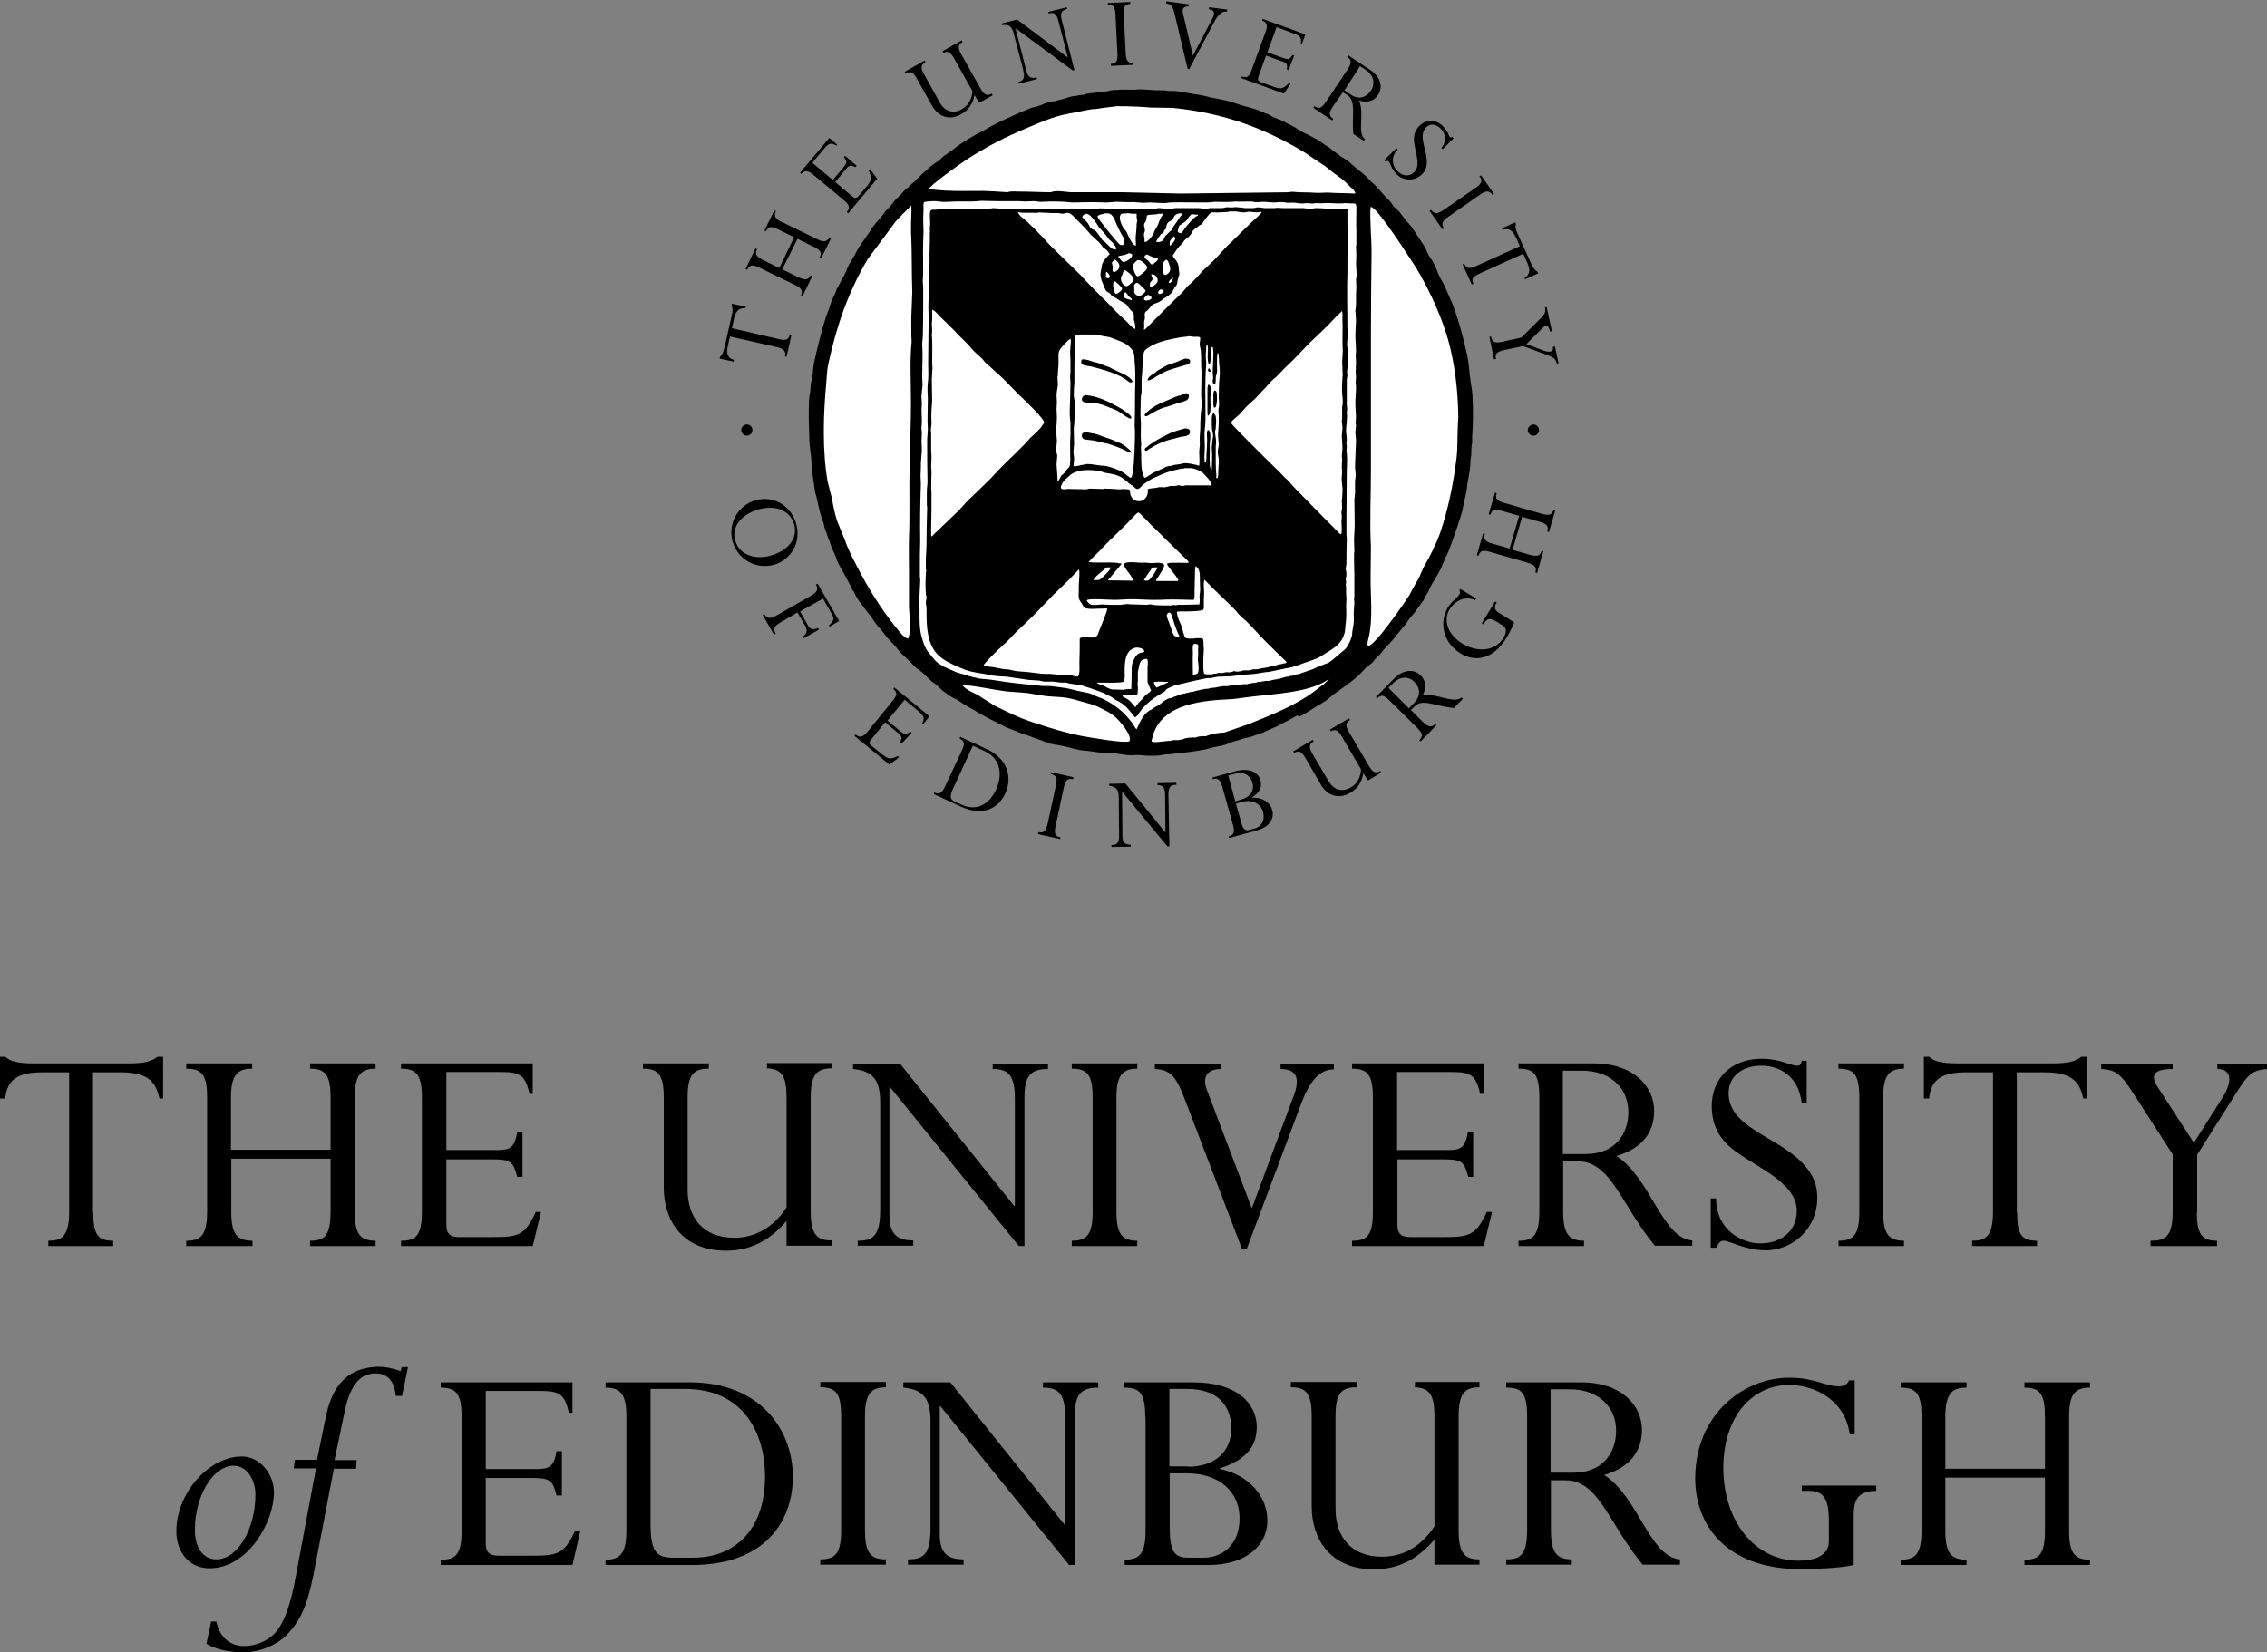 <svg xmlns="http://www.w3.org/2000/svg" xmlns:xlink="http://www.w3.org/1999/xlink" version="1.1" id="Layer_1" x="0px" y="0px" viewBox="0 0 685.1 499.4" enable-background="new 0 0 685.1 499.4" xml:space="preserve">
<rect x="0" y="0" width="685.1" height="499.4" fill="#808080" stroke="none"/>
<g>
	<g>
		<path fill="#000000" d="M28.2,366.5c0,6.6,1.3,8.5,6,8.5v1.6H14.6V375c4,0,6.3-1.2,6.3-8.8v-42.1h-8c-7.4,0-10.8,2.1-11.3,7.9H0    v-12.6h1.6c0.8,0.7,1.6,1.2,3,1.5c1.3,0.3,3,0.5,5.3,0.5h28.9c4.8,0,7-0.6,8.8-2h1.7V332h-1.1c-1.1-4.6-2.9-7.9-11.7-7.9h-8.4    V366.5z"/>
		<path fill="#000000" d="M69.9,350.2v16c0,6.6,1.6,8.8,6.4,8.8v1.6H56.3V375c4.2,0,6.3-1.4,6.3-8.8v-34.4c0-6.6-1.3-8.8-6.3-8.8    v-1.6h19.9v1.6c-4.3,0-6.4,1.7-6.4,8.8v15.7h30.1v-15.7c0-6.7-1.4-8.8-6.2-8.8v-1.6h19.8v1.6c-4.7,0-6.3,2.2-6.3,8.8v34.4    c0,6.6,1.5,8.8,6.3,8.8v1.6H93.7V375c4.3,0,6.2-1.4,6.2-8.8v-16H69.9z"/>
		<path fill="#000000" d="M157.9,355.7h-1.6c-1.2-4.7-2-5.3-7.7-5.3h-13.7v19.7c0,2.7,1,3.8,4,3.8h9.6c8.1,0,10.1-0.4,13.4-7.6h1.6    l-2.5,10.3h-39.8V375c4.3,0,6.3-1.3,6.3-8.7v-34.5c0-6.8-1.5-8.8-6.3-8.8v-1.6h39.8v9.2H160c-1.3-6.1-3.2-6.6-9.2-6.6h-15.9v23.6    h15.4c3.8,0,5.2-0.7,6-5.4h1.6V355.7z"/>
		<path fill="#000000" d="M237.8,368.9c-5.3,6.2-11.1,9.1-18.4,9.1c-13.4,0-18.8-9.4-18.8-19v-27.2c0-7.3-1.9-8.8-6.3-8.8v-1.6h19.9    v1.6c-4.5,0-6.4,1.6-6.4,8.7v27.9c0,8.5,4.7,14.5,14.1,14.5c6.4,0,11.9-3.2,15.8-9.2v-33.2c0-6.4-1.4-8.6-5.9-8.8v-1.6h19.5v1.6    c-4.6,0-6.3,2.1-6.3,8.8v34.4c0,7.2,2,8.8,6.3,8.8v1.6h-13.6V368.9z"/>
		<path fill="#000000" d="M309.5,376.6h-1.6l-38.9-48h-0.2v38.7c0,5.6,2.2,7.6,7.2,7.6v1.6h-16.8V375c4.6,0,6.8-1.4,6.8-9.4v-32.3    c0-6.2-1.6-9.6-8.2-10.2v-1.6H272l34.5,43h0.2v-32.3c0-7.2-1.9-9.1-6.7-9.1v-1.6h16.7v1.6c-5.4,0-7.1,2.2-7.1,8.7V376.6z"/>
		<path fill="#000000" d="M337.4,366.2c0,6.7,1.6,8.8,6.3,8.8v1.6h-19.8V375c4.5,0,6.3-1.7,6.3-8.8v-34.4c0-6.9-1.5-8.8-6.3-8.8    v-1.6h19.8v1.6c-4.6,0-6.3,2.1-6.3,8.8V366.2z"/>
		<path fill="#000000" d="M376.8,377.4h-1.5l-17.1-44.8c-2.6-6.7-4-9.3-9.2-9.5v-1.6h20v1.6c-3.9,0-5.9,2.1-4.2,6.5l13.5,35.6    l12.8-34.4c1.7-4.7,0.9-7.7-4.1-7.7v-1.6h16.1v1.7c-4.1,0-7.2,3.2-10,10.7L376.8,377.4z"/>
		<path fill="#000000" d="M445.3,355.7h-1.6c-1.2-4.7-2-5.3-7.7-5.3h-13.7v19.7c0,2.7,1,3.8,4,3.8h9.6c8.1,0,10.1-0.4,13.4-7.6h1.6    l-2.5,10.3h-39.8V375c4.3,0,6.3-1.3,6.3-8.7v-34.5c0-6.8-1.5-8.8-6.3-8.8v-1.6h39.8v9.2h-1.1c-1.3-6.1-3.2-6.6-9.2-6.6h-15.9v23.6    h15.4c3.8,0,5.2-0.7,6-5.4h1.6V355.7z"/>
		<path fill="#000000" d="M472.4,366.2c0,6.7,1.7,8.8,6.3,8.8v1.6h-19.8V375c4.2,0,6.3-1.3,6.3-8.8v-34.6c0-7.2-1.8-8.6-6.3-8.6    v-1.6h22.6c12.4,0,18.4,7.1,18.4,14.4c0,6.1-3.3,11.2-11.4,13.6c10.3,6.6,13.8,24.9,22.9,25.5v1.6h-11.3    c-10.3-12.5-13.2-25.5-23.3-25.5h-4.4V366.2z M472.4,348.8h6.7c9.3,0,13-6.4,13-12.7c0-7.3-5.5-12.5-14-12.5h-5.8V348.8z"/>
		<path fill="#000000" d="M546.1,333.5h-1.6c-0.9-8.2-6.6-11.4-12.2-11.4c-5.8,0-9.9,3.2-9.9,8.3c0,10.2,14.1,12.9,22,20.8    c3.9,3.9,4.8,7.3,4.8,11c0,8.7-7,15.7-15.7,15.7c-5.9,0-10.8-2.9-12.6-2.9c-1,0-1.6,0.7-2.1,2.1H517v-14.9h1.6    c0.1,10.2,8.5,13.6,13.3,13.6c6.6,0,11.1-3.9,11.1-9.8c0-9.5-14.8-14-21-20.1c-3.4-3.4-4.7-7.2-4.7-11.6c0-8.5,6.1-14.3,15-14.3    c5.9,0,8.7,2.1,10.8,2.1c0.9,0,1.1-0.2,1.4-1.5h1.5V333.5z"/>
		<path fill="#000000" d="M569.1,366.2c0,6.7,1.6,8.8,6.3,8.8v1.6h-19.8V375c4.5,0,6.3-1.7,6.3-8.8v-34.4c0-6.9-1.5-8.8-6.3-8.8    v-1.6h19.8v1.6c-4.6,0-6.3,2.1-6.3,8.8V366.2z"/>
		<path fill="#000000" d="M609.6,366.5c0,6.6,1.3,8.5,6,8.5v1.6H596V375c4,0,6.3-1.2,6.3-8.8v-42.1h-8c-7.4,0-10.8,2.1-11.3,7.9    h-1.6v-12.6h1.6c0.8,0.7,1.6,1.2,3,1.5c1.3,0.3,3,0.5,5.3,0.5h28.9c4.8,0,7-0.6,8.8-2h1.7V332h-1.1c-1.1-4.6-2.9-7.9-11.7-7.9    h-8.4V366.5z"/>
		<path fill="#000000" d="M663.9,366.2c0,6.6,1.3,8.8,6.1,8.8v1.6h-20.1V375c4.2,0,6.7-0.9,6.7-8.8v-17.3l-11.8-18.3    c-3.9-6.1-5.5-7.3-9.8-7.5v-1.6h21.6v1.6c-6.1,0-6.7,2.1-4.5,5.5l10.9,16.8l8.8-13.9c2.7-4.3,2.9-8.4-1.7-8.4v-1.6h15.1v1.6    c-4.2,0.3-5.7,1.4-8.8,6.3l-12.4,19.6V366.2z"/>
		<path fill="#000000" d="M63.3,474c-5.9,0-10-4.6-10-11.2c0-11.5,9.8-22.6,19.8-22.6c5.2,0,9.7,5,9.7,10.9    C82.8,459.8,75.1,474,63.3,474z M70.6,443c-6.2,0-11.7,9.1-11.7,19.4c0,5.4,2.5,8.9,6.5,8.9c6.4,0,11.8-9.1,11.8-19.7    C77.1,446.8,74.4,443,70.6,443z"/>
		<path fill="#000000" d="M107.6,443.9h-6.7L95.5,472c-2.1,11.4-3.8,17.1-9.1,22.4c-2.3,2.3-7.3,5-12.8,5c-4.5,0-8.7-1-11.2-2.6    l1.4-6.7h1.6c1,5,4.4,7.4,8.4,7.4c3.3,0,6.8-1.4,9-3.6c3.2-3.2,5.2-9.6,6.6-17.5l6.1-32.6h-6.7l0.3-2.6h6.7l2.4-11.7    c1.3-6.7,4-16.2,16.3-16.4c2.1,0,3.9,0.4,6.6,1.3l0.3-1.2h1.9l-1.8,8.7h-1.9c-0.2-2-0.9-6.8-6.1-6.8c-4.9,0-7.8,3.9-9.4,11.8    l-3,14.4h6.7L107.6,443.9z"/>
		<path fill="#000000" d="M169.8,452h-1.6c-1.2-4.7-2-5.3-7.7-5.3h-13.7v19.7c0,2.7,1,3.8,4,3.8h9.6c8.1,0,10.1-0.4,13.4-7.6h1.6    L173,473h-39.8v-1.6c4.3,0,6.3-1.3,6.3-8.7v-34.5c0-6.8-1.5-8.8-6.3-8.8v-1.6H173v9.2h-1.1c-1.3-6.1-3.2-6.6-9.2-6.6h-15.9V444    h15.4c3.8,0,5.2-0.7,6-5.4h1.6V452z"/>
		<path fill="#000000" d="M189.3,428.2c0-6.6-1.6-8.8-6.3-8.8v-1.6h25.5c21.1,0,31.1,14.2,31.1,28.5c0,13.9-8.8,26.7-30.4,26.7H183    v-1.6c4.4,0,6.3-1.9,6.3-8.8V428.2z M196.6,460.6c0,8.6,1.9,10.2,7,10.2h5.7c13.7,0,21.9-9.4,21.9-24.5c0-13.2-6.6-26.5-24.1-26.5    h-10.5V460.6z"/>
		<path fill="#000000" d="M261.4,462.5c0,6.7,1.6,8.8,6.3,8.8v1.6h-19.8v-1.6c4.5,0,6.3-1.7,6.3-8.8v-34.4c0-6.9-1.5-8.8-6.3-8.8    v-1.6h19.8v1.6c-4.6,0-6.3,2.1-6.3,8.8V462.5z"/>
		<path fill="#000000" d="M324.7,473h-1.6l-38.9-48H284v38.7c0,5.6,2.2,7.6,7.2,7.6v1.6h-16.8v-1.6c4.6,0,6.8-1.4,6.8-9.4v-32.3    c0-6.2-1.6-9.6-8.2-10.2v-1.6h14.2l34.5,43h0.2v-32.3c0-7.2-1.9-9.1-6.7-9.1v-1.6h16.7v1.6c-5.4,0-7.1,2.2-7.1,8.7V473z"/>
		<path fill="#000000" d="M346.1,428.2c0-7-1.6-8.8-6.3-8.8v-1.6h20.8c13.3,0,19.2,6.5,19.2,13.5c0,6.1-3.5,10-11.1,12.5v0.2    c8.5,1.7,14.3,8.1,14.3,15.5c0,8.3-7.3,13.5-17.7,13.5h-25.4v-1.6c4.6,0,6.3-2,6.3-8.8V428.2z M359.1,443.3c8.1,0,13-4.6,13-11.6    c0-6.9-4.2-11.9-13.2-11.9h-5.5v23.4H359.1z M353.5,461.6c0,7.4,1.4,9.2,5.7,9.2h4.5c5.6,0,10.9-3.8,10.9-11.9    c0-8.1-6.2-13.6-15.9-13.6h-5.2V461.6z"/>
		<path fill="#000000" d="M433.6,465.2c-5.3,6.2-11.1,9.1-18.4,9.1c-13.4,0-18.8-9.4-18.8-19v-27.2c0-7.3-1.9-8.8-6.3-8.8v-1.6h19.9    v1.6c-4.5,0-6.4,1.6-6.4,8.7V456c0,8.5,4.7,14.5,14.1,14.5c6.4,0,11.9-3.2,15.8-9.2v-33.2c0-6.4-1.4-8.6-5.9-8.8v-1.6h19.5v1.6    c-4.6,0-6.3,2.1-6.3,8.8v34.4c0,7.2,2,8.8,6.3,8.8v1.6h-13.6V465.2z"/>
		<path fill="#000000" d="M468.7,462.5c0,6.7,1.7,8.8,6.3,8.8v1.6h-19.8v-1.6c4.2,0,6.3-1.3,6.3-8.8V428c0-7.2-1.8-8.6-6.3-8.6v-1.6    h22.6c12.4,0,18.4,7.1,18.4,14.4c0,6.1-3.3,11.2-11.4,13.6c10.3,6.6,13.8,24.9,22.9,25.5v1.6h-11.3    c-10.3-12.5-13.2-25.5-23.3-25.5h-4.4V462.5z M468.7,445.1h6.7c9.3,0,13-6.4,13-12.7c0-7.3-5.5-12.5-14-12.5h-5.8V445.1z"/>
		<path fill="#000000" d="M560.1,473c-3.1,0.9-12.9,1.3-15.4,1.3c-24.3,0-32.4-14.6-32.4-27.4c0-19.6,14.8-30.5,28.4-30.5    c7.8,0,10.8,2.6,15,2.6c1.7,0,2.5-0.5,3.1-1.8h1.7v16.3h-1.5c-1.4-10.5-10.8-14.9-18.3-14.9c-11.4,0-19.9,9.9-19.9,25    c0,16.2,9.6,28.1,22.7,28.1c3.9,0,9.2-1,9.2-5.9v-6c0-6.7-1.5-9.2-6.1-9.2h-2.1v-1.6H567v1.6c-5.4,0-6.8,2.6-6.8,7.4V473z"/>
		<path fill="#000000" d="M587.9,446.6v16c0,6.6,1.6,8.8,6.4,8.8v1.6h-19.9v-1.6c4.2,0,6.3-1.4,6.3-8.8v-34.4c0-6.6-1.3-8.8-6.3-8.8    v-1.6h19.9v1.6c-4.3,0-6.4,1.7-6.4,8.8v15.7h30.1v-15.7c0-6.7-1.4-8.8-6.2-8.8v-1.6h19.8v1.6c-4.7,0-6.3,2.2-6.3,8.8v34.4    c0,6.6,1.5,8.8,6.3,8.8v1.6h-19.8v-1.6c4.3,0,6.2-1.4,6.2-8.8v-16H587.9z"/>
	</g>
	<g>
		<path fill="none" d="M472.9,128.3c0,70.8-57.4,128.3-128.3,128.3c-70.8,0-128.3-57.4-128.3-128.3C216.3,57.4,273.8,0,344.6,0    C415.4,0,472.9,57.4,472.9,128.3z"/>
		<g>
			<g>
				<path fill="#000000" d="M235.4,102.5c2.2,0.5,2.9,0.2,3.3-1.4l0.5,0.1l-1.5,6.6l-0.5-0.1c0.3-1.3,0.1-2.2-2.5-2.8l-14.1-3.2      l-0.6,2.7c-0.6,2.5-0.1,3.8,1.8,4.4l-0.1,0.5l-4.2-0.9l0.1-0.6c0.3-0.2,0.5-0.5,0.7-0.9c0.2-0.4,0.4-1,0.6-1.7l2.2-9.7      c0.4-1.6,0.3-2.4,0-3.1l0.1-0.6l4.2,0.9l-0.1,0.4c-1.6,0-2.9,0.4-3.5,3.3l-0.6,2.8L235.4,102.5z"/>
				<path fill="#000000" d="M236.4,81.4l4.9,2.4c2.1,1,3,0.8,3.7-0.6l0.5,0.2l-3,6.2l-0.5-0.2c0.6-1.3,0.5-2.2-1.8-3.3l-10.7-5.2      c-2-1-2.9-0.9-3.7,0.6l-0.5-0.2l3-6.2l0.5,0.2c-0.7,1.3-0.4,2.2,1.8,3.3l4.9,2.4l4.5-9.3l-4.9-2.4c-2.1-1-2.9-0.9-3.6,0.6      l-0.5-0.2l3-6.1l0.5,0.2c-0.7,1.5-0.3,2.3,1.8,3.3l10.7,5.2c2,1,2.9,0.8,3.7-0.6l0.5,0.2l-3,6.1l-0.5-0.2      c0.7-1.3,0.5-2.1-1.8-3.2l-4.9-2.4L236.4,81.4z"/>
				<path fill="#000000" d="M258.9,50.1l-0.4,0.4c-1.5-0.7-1.9-0.6-3.1,0.9l-3,3.6l5.2,4.4c0.7,0.6,1.2,0.6,1.9-0.2l2.1-2.5      c1.8-2.1,2.1-2.8,0.9-5.2l0.4-0.4l2.2,2.9l-8.8,10.5l-0.4-0.4c1-1.1,1-2-0.9-3.6l-9.1-7.6c-1.8-1.5-2.7-1.5-3.7-0.3l-0.4-0.4      l8.8-10.5l2.4,2l-0.2,0.3c-1.9-1-2.4-0.6-3.8,1l-3.5,4.2l6.2,5.2l3.4-4.1c0.8-1,1-1.5-0.1-2.8l0.4-0.4L258.9,50.1z"/>
				<path fill="#000000" d="M294.5,28.7c-0.5,2.7-1.8,4.6-4,5.8c-4,2.3-7.2,0.3-8.8-2.5l-4.6-8.2c-1.2-2.2-2.1-2.3-3.4-1.6l-0.3-0.5      l6-3.4l0.3,0.5c-1.4,0.8-1.6,1.6-0.4,3.7L284,31c1.4,2.5,3.9,3.6,6.7,2c1.9-1.1,3-3,3.2-5.4l-5.6-10c-1.1-1.9-1.9-2.3-3.2-1.6      l-0.3-0.5l5.8-3.3l0.3,0.5c-1.4,0.8-1.5,1.7-0.4,3.7l5.8,10.3c1.2,2.2,2.1,2.3,3.4,1.6l0.3,0.5l-4.1,2.3L294.5,28.7z"/>
				<path fill="#000000" d="M324.7,21.2l-0.5,0.1L307,8.6l-0.1,0l3.3,12.9c0.5,1.9,1.4,2.3,3.1,1.9l0.1,0.5l-5.6,1.4l-0.1-0.5      c1.5-0.4,2.2-1.1,1.5-3.7l-2.8-10.8c-0.5-2.1-1.4-3.1-3.6-2.7l-0.1-0.5l4.7-1.2l15.2,11.4l0.1,0l-2.8-10.8      c-0.6-2.4-1.4-2.9-3-2.4l-0.1-0.5l5.6-1.4l0.1,0.5c-1.8,0.5-2.2,1.3-1.6,3.5L324.7,21.2z"/>
				<path fill="#000000" d="M340.2,16.1c0.1,2.3,0.7,3,2.3,2.9l0,0.6l-6.8,0.3l0-0.6c1.6-0.1,2.1-0.7,2-3.1l-0.6-11.8      c-0.1-2.4-0.7-3-2.3-2.9l0-0.6l6.8-0.3l0,0.6c-1.6,0.1-2.1,0.8-2,3.1L340.2,16.1z"/>
				<path fill="#000000" d="M359.4,20.9l-0.5-0.1l-3.8-16.1c-0.6-2.4-0.9-3.4-2.7-3.7l0.1-0.6l6.8,0.9L359.2,2      c-1.3-0.2-2.1,0.5-1.7,2l3,12.8l5.9-11.2c0.8-1.5,0.7-2.6-1.1-2.8l0.1-0.6l5.5,0.7l-0.1,0.6c-1.4-0.2-2.6,0.8-3.9,3.2      L359.4,20.9z"/>
				<path fill="#000000" d="M389.4,21.2l-0.5-0.2c0.2-1.7,0-2-1.9-2.6l-4.4-1.6l-2.3,6.4c-0.3,0.9-0.1,1.3,0.9,1.7l3.1,1.1      c2.6,1,3.3,1.1,5.2-0.9l0.5,0.2l-2,3l-12.9-4.7l0.2-0.5c1.4,0.5,2.2,0.3,3-2.1l4.1-11.2c0.8-2.2,0.5-3-1-3.6l0.2-0.5l12.9,4.7      l-1.1,3l-0.3-0.1c0.3-2.1-0.3-2.5-2.2-3.2l-5.1-1.9l-2.8,7.6l5,1.8c1.2,0.4,1.8,0.4,2.6-1l0.5,0.2L389.4,21.2z"/>
				<path fill="#000000" d="M411,20l1.7,1.1c2.4,1.6,3,4.1,1.6,6.3c-1.2,1.8-3.5,3-6.1,1.2l-1.9-1.3L411,20z M405.8,27.9l1.3,0.8      c2.9,1.9,1.3,6.2,1.9,11.8l3.2,2.1l0.3-0.5c-2.5-1.9,0-7.8-1.8-11.7c2.8,0.8,4.7,0,5.8-1.8c1.4-2.1,1-5.3-2.6-7.6l-6.5-4.3      l-0.3,0.5c1.3,0.8,1.5,1.6,0.2,3.7l-6.6,9.9c-1.4,2.1-2.2,2.1-3.5,1.3l-0.3,0.5l5.7,3.8l0.3-0.5c-1.3-0.9-1.4-1.8-0.1-3.7      L405.8,27.9z"/>
				<path fill="#000000" d="M436,45.1l-0.4-0.4c1.8-2.2,1.2-4.4-0.2-5.8c-1.4-1.4-3.2-1.7-4.4-0.4c-2.5,2.5,0.2,6.6,0.2,10.4      c0,1.9-0.6,3-1.5,3.8c-2.1,2.1-5.6,2.1-7.7-0.1c-1.4-1.4-1.9-3.3-2.3-3.8c-0.2-0.2-0.6-0.2-1,0l-0.4-0.4l3.7-3.6l0.4,0.4      c-2.5,2.5-1.3,5.4-0.1,6.5c1.6,1.6,3.6,1.8,5.1,0.3c2.3-2.3-0.2-7-0.1-10c0-1.6,0.6-2.9,1.7-4c2.1-2,5-2,7.1,0.2      c1.4,1.4,1.6,2.6,2.1,3.2c0.2,0.2,0.3,0.2,0.7,0l0.4,0.4L436,45.1z"/>
				<path fill="#000000" d="M437.7,65.5c-1.9,1.3-2.2,2.2-1.3,3.5l-0.5,0.3l-3.9-5.6l0.5-0.3c0.9,1.3,1.7,1.4,3.7,0.1l9.7-6.7      c2-1.4,2.2-2.2,1.2-3.5l0.5-0.3l3.9,5.6l-0.5,0.3c-0.9-1.3-1.8-1.4-3.7-0.1L437.7,65.5z"/>
				<path fill="#000000" d="M447.1,82.7c-2.1,1-2.5,1.6-1.8,3.1l-0.5,0.2l-2.8-6.1l0.5-0.2c0.6,1.2,1.3,1.8,3.6,0.7l13.2-6l-1.1-2.5      c-1.1-2.3-2.2-3.1-4.1-2.4l-0.2-0.5l4-1.8l0.2,0.5c-0.1,0.3-0.1,0.7-0.1,1.2c0.1,0.4,0.3,1,0.6,1.7l4.1,9      c0.7,1.5,1.2,2.1,1.9,2.5l0.3,0.5l-4,1.8l-0.2-0.3c1.3-1,2.1-2,0.8-4.8l-1.2-2.6L447.1,82.7z"/>
				<path fill="#000000" d="M454.6,105.8c-2.2,0.5-2.9,1.1-2.5,2.7l-0.6,0.1l-1.4-6.8l0.5-0.1c0.3,1.4,0.8,2.2,3.4,1.6l5.8-1.3      l5.3-5.3c1.8-1.7,2.1-2.4,1.8-3.8l0.5-0.1l1.6,7.3l-0.6,0.1c-0.4-2-1.2-2.1-2.2-1.1l-4.9,4.9l5.3,2c1.7,0.6,3,0.4,2.7-1.2      l0.6-0.1l1.1,5.1l-0.5,0.1c-0.4-1.4-0.9-1.8-2.7-2.5l-7.5-2.8L454.6,105.8z"/>
				<path fill="#000000" d="M229.1,154c5.3-1.5,9.6,0.2,10.9,4.5c1.1,3.8-1.3,7.7-7,9.4c-4.4,1.3-9.5,0.1-10.8-4.5      C221,159.4,223.8,155.6,229.1,154z M228.3,151.2c-5.4,1.6-8.4,7.1-6.9,12.5c1.6,5.4,7,8.5,12.5,7c5.3-1.5,8.3-7,6.7-12.4      C239,152.7,233.7,149.7,228.3,151.2z"/>
				<path fill="#000000" d="M235.9,188.1c-2,1.1-2.3,2-1.5,3.4l-0.5,0.3l-3.4-5.9l0.5-0.3c0.8,1.4,1.6,1.5,3.7,0.4l10.3-5.9      c2.1-1.2,2.3-2,1.6-3.4l0.5-0.3l6.5,11.3l-2.9,1.7l-0.2-0.4c1.8-1.6,1.6-2.1,0.6-3.9l-2.4-4.2l-6.9,3.9l2.4,4.3      c0.7,1.2,1.6,1.3,3,0.7l0.3,0.5l-4.6,2.6l-0.3-0.5c1.1-0.7,1.5-1.7,0.9-2.9l-2.5-4.4L235.9,188.1z"/>
				<path fill="#000000" d="M272.4,224.8l-0.4-0.4c0.7-1.5,0.6-1.9-0.9-3.1l-3.6-3l-4.3,5.3c-0.6,0.7-0.6,1.2,0.3,1.9l2.6,2.1      c2.2,1.8,2.8,2.1,5.2,0.9l0.4,0.4l-2.9,2.2l-10.6-8.7l0.4-0.4c1.2,1,2,1,3.6-0.9l7.5-9.2c1.5-1.8,1.5-2.7,0.2-3.7l0.4-0.4      l10.6,8.7l-2,2.5l-0.3-0.2c1-1.9,0.6-2.4-1-3.8l-4.2-3.5l-5.2,6.3l4.1,3.4c1,0.8,1.5,1,2.8-0.1l0.4,0.4L272.4,224.8z"/>
				<path fill="#000000" d="M294,225.4l3.3,1.5c5.5,2.5,5.6,7.6,3.7,11.8c-2.2,4.7-6.1,6.5-10.4,4.5l-1.8-0.8      c-1.6-0.7-2-1.5-0.7-4.2L294,225.4z M285.6,237.7c-1,2.1-1.8,2.5-3.2,1.8l-0.2,0.5l8.2,3.8c6.8,3.1,11.4,0.4,13.4-4      c2.1-4.5,1-10.4-5.6-13.4l-8-3.7l-0.2,0.5c1.4,0.7,1.7,1.6,0.7,3.6L285.6,237.7z"/>
				<path fill="#000000" d="M319,249.7c-0.5,2.3-0.1,3.1,1.5,3.4l-0.1,0.5l-6.7-1.5l0.1-0.6c1.5,0.3,2.2-0.1,2.8-2.5l2.5-11.6      c0.5-2.3,0.1-3.1-1.5-3.4l0.1-0.6l6.7,1.5l-0.1,0.6c-1.6-0.3-2.3,0.2-2.8,2.5L319,249.7z"/>
				<path fill="#000000" d="M353.4,255.8l-0.6,0l-13.6-16.4l-0.1,0l0.1,13.3c0,1.9,0.8,2.6,2.5,2.6l0,0.6l-5.8,0.1l0-0.6      c1.6,0,2.4-0.5,2.3-3.3l-0.1-11.1c0-2.1-0.6-3.3-2.9-3.5l0-0.6l4.9-0.1l12,14.7l0.1,0l-0.1-11.1c0-2.5-0.7-3.1-2.3-3.1l0-0.6      l5.7-0.1l0,0.6c-1.9,0-2.4,0.8-2.4,3L353.4,255.8z"/>
				<path fill="#000000" d="M373.3,242.2l-2.1-7.8l1.8-0.5c3-0.8,4.8,0.4,5.5,2.7c0.6,2.3-0.6,4.3-3.3,5L373.3,242.2z M372.6,249.3      c0.6,2.2,0.3,3.1-1.3,3.5l0.1,0.5l8.4-2.3c3.5-0.9,5.4-3.3,4.7-6.1c-0.7-2.5-3.2-4-6.1-3.8l0-0.1c2.3-1.5,3.1-3.2,2.5-5.2      c-0.6-2.3-3.2-3.9-7.6-2.7l-6.9,1.9l0.1,0.5c1.5-0.4,2.2,0,2.9,2.3L372.6,249.3z M373.5,242.9l1.7-0.5c3.2-0.9,5.8,0.4,6.5,3.1      c0.7,2.7-0.7,4.4-2.5,4.9l-1.5,0.4c-1.4,0.4-2.1-0.1-2.7-2.6L373.5,242.9z"/>
				<path fill="#000000" d="M412,233.7c-0.5,2.8-1.7,4.6-3.9,5.9c-4,2.3-7.2,0.5-8.9-2.4l-4.7-8.1c-1.3-2.2-2.1-2.3-3.4-1.5      l-0.3-0.5l5.9-3.5l0.3,0.5c-1.3,0.8-1.6,1.6-0.4,3.7l4.9,8.3c1.5,2.5,3.9,3.5,6.7,1.9c1.9-1.1,3-3,3.1-5.5l-5.8-9.9      c-1.1-1.9-1.9-2.3-3.3-1.6l-0.3-0.5l5.8-3.4l0.3,0.5c-1.4,0.8-1.5,1.7-0.3,3.7l6,10.2c1.2,2.1,2.1,2.3,3.4,1.5l0.3,0.5l-4,2.4      L412,233.7z"/>
				<path fill="#000000" d="M419.6,207.9l1.4-1.4c2-2.1,4.7-2.2,6.4-0.4c1.6,1.5,2.2,4,0,6.3l-1.6,1.7L419.6,207.9z M426.4,214.6      l1.1-1.1c2.4-2.5,6.3,0,11.9,0.5l2.7-2.8l-0.4-0.4c-2.4,2.1-7.7-1.5-11.8-0.6c1.4-2.6,0.9-4.6-0.6-6.1c-1.8-1.8-5-2-8,1      l-5.5,5.6l0.4,0.4c1.1-1.1,1.8-1.2,3.6,0.5l8.5,8.4c1.8,1.8,1.7,2.6,0.6,3.7l0.4,0.4l4.8-4.9l-0.4-0.4c-1.1,1.1-2,1-3.7-0.6      L426.4,214.6z"/>
				<path fill="#000000" d="M457.6,188.1c-0.3,1.1-1.9,4-2.4,4.8c-4.4,7.1-10.1,6.9-13.8,4.6c-5.7-3.5-6.3-9.8-3.9-13.8      c1.4-2.3,2.7-2.7,3.5-4c0.3-0.5,0.3-0.8,0-1.2l0.3-0.5l4.8,2.9l-0.3,0.5c-3.3-1.5-6.3,0.5-7.7,2.7c-2,3.3-0.7,7.6,3.8,10.4      c4.8,2.9,10,2.2,12.4-1.6c0.7-1.2,1.4-2.9-0.1-3.8l-1.7-1.1c-2-1.2-3-1.2-3.8,0.1l-0.4,0.6l-0.5-0.3l4-6.6l0.5,0.3      c-1,1.6-0.5,2.5,1,3.3L457.6,188.1z"/>
				<path fill="#000000" d="M457.1,166.2l5.3,1.5c2.2,0.6,3.1,0.3,3.5-1.3l0.5,0.2l-1.9,6.6l-0.5-0.2c0.4-1.4,0.1-2.2-2.3-2.9      l-11.4-3.3c-2.2-0.6-3-0.4-3.5,1.2l-0.5-0.2l1.9-6.6l0.5,0.2c-0.4,1.4,0,2.3,2.3,2.9l5.2,1.5l2.9-9.9l-5.2-1.5      c-2.2-0.6-3-0.4-3.5,1.2l-0.5-0.2l1.9-6.5l0.5,0.2c-0.5,1.6,0.1,2.3,2.3,2.9l11.4,3.3c2.2,0.6,3,0.3,3.5-1.2l0.5,0.2l-1.9,6.5      l-0.5-0.2c0.4-1.4,0.1-2.2-2.3-2.9l-5.3-1.5L457.1,166.2z"/>
				<path fill="#000000" d="M227.4,130c0,0.9-0.8,1.7-1.7,1.7c-0.9,0-1.7-0.8-1.7-1.7c0-0.9,0.8-1.7,1.7-1.7      C226.7,128.3,227.4,129.1,227.4,130z"/>
				<path fill="#000000" d="M465.1,130c0,0.9-0.8,1.7-1.7,1.7c-0.9,0-1.7-0.8-1.7-1.7c0-0.9,0.8-1.7,1.7-1.7      C464.4,128.3,465.1,129.1,465.1,130z"/>
			</g>
			<g>
				<path fill="#000000" d="M393.3,216.3c1.3-0.7,2.6-1.6,3.9-2.4c1.1-0.7,2.2-1.3,3.3-2c1-0.7,1.9-1.6,2.9-2.3      c1.1-0.8,2.1-1.5,3.2-2.3c0.2-0.2,0.4-0.4,0.7-0.6c0.3-0.1,0.5-0.3,0.7-0.4c0.9-0.7,1.8-1.5,2.7-2.3c0.7-0.6,1.2-1.3,1.9-2      c0.7-0.6,1.5-1.2,2.2-1.8c0.3-0.3,0.5-0.6,0.7-0.9c0.6-0.6,1.2-1.1,1.7-1.7c0.4-0.5,0.7-0.9,1.1-1.4c1.3-1.3,2.5-2.6,3.6-4.1      c0.9-1.1,1.8-2.1,2.7-3.2c0.6-0.8,1.2-1.7,1.8-2.5c0.3-0.3,0.6-0.7,0.9-1c1-1.3,1.9-2.7,2.9-4c0.3-0.5,0.5-0.9,0.7-1.4      c0.2-0.3,0.4-0.6,0.6-0.9c0.2-0.4,0.4-0.8,0.5-1.2c0.6-1.1,1.2-2.2,1.9-3.3c0.5-0.9,1-1.7,1.5-2.6c0.4-0.9,0.7-1.8,1.1-2.7      c0.4-0.9,0.9-1.8,1.3-2.8c1.5-4,2.9-7.9,4.1-12c0.1-0.5,0.2-1,0.3-1.5c0.3-1.5,0.7-3,1-4.6c0.1-0.8,0.2-1.6,0.3-2.4      c0.2-1.3,0.5-2.7,0.7-4c0.1-1,0.2-2.1,0.2-3.2c0.1-0.4,0.2-0.8,0.2-1.2c0-0.9,0.1-1.8,0.1-2.6c0-0.4,0.2-0.9,0.2-1.3      c0-0.6,0-1.2,0-1.8c0.3-4,0.3-8.3,0.1-12.2c-0.1-2.1-0.6-4.1-0.8-6.1c-0.2-2.1-0.4-4.2-0.8-6.2c-1.2-5.6-2.7-11-4.7-16.2      c-0.3-0.7-0.7-1.4-1-2.2c-0.6-1.5-1.3-3-2.1-4.4c-0.2-0.4-0.5-0.8-0.7-1.3c-0.6-1.3-1-2.7-1.7-3.9c-0.4-0.8-0.9-1.4-1.4-2.2      c-0.4-0.8-0.8-1.6-1.1-2.4c-1.4-2.2-2.9-4.3-4.3-6.5c-0.6-0.6-1.1-1.3-1.7-1.9c-0.6-0.8-1.2-1.6-1.8-2.4      c-0.6-0.6-1.2-1.1-1.8-1.7c-0.3-0.4-0.5-0.8-0.8-1.2c-0.5-0.5-0.9-1-1.4-1.5c-0.3-0.3-0.6-0.5-0.8-0.8c-0.7-0.8-1.4-1.6-2.1-2.4      c-0.6-0.6-1.3-1.2-1.9-1.8c-0.6-0.6-1.2-1.2-1.8-1.8c-0.8-0.7-1.7-1.3-2.5-2c-0.9-0.8-1.7-1.5-2.6-2.3c-0.6-0.4-1.2-0.7-1.8-1.1      c-0.7-0.5-1.5-1.1-2.2-1.6c-0.6-0.4-1-0.8-1.6-1.3c-0.4-0.2-0.8-0.5-1.2-0.7c-0.5-0.4-1.1-0.8-1.6-1.2c-1.8-1.1-3.7-1.9-5.6-2.9      c-0.7-0.4-1.4-0.9-2-1.3c-1.2-0.6-2.3-1.2-3.5-1.8c-1-0.5-2-0.8-2.9-1.2c-0.5-0.3-1-0.5-1.4-0.8c-0.4-0.1-0.7-0.3-1.1-0.4      c-0.6-0.3-1.2-0.5-1.8-0.8c-1.8-0.7-3.8-1.1-5.7-1.7c-0.9-0.3-1.8-0.6-2.7-0.9c-2-0.6-4-0.9-6-1.3c-1.3-0.3-2.7-0.7-4-0.9      c-0.9-0.1-1.8-0.2-2.6-0.4c-1.4-0.3-3.1-0.6-4.6-0.7c-0.6,0-1.2,0-1.8,0c-0.4-0.1-0.8-0.1-1.2-0.2c-0.8,0-1.6,0-2.4,0      c-1.8-0.1-3.7-0.3-5.5-0.3c-0.7,0.2-1.7,0.1-2.6,0.1c-1,0-1.9,0-2.9,0c-0.3,0-0.5,0.1-0.8,0.1c-0.7,0-1.3,0-2,0.1      c-0.4,0.1-0.7,0.2-1.1,0.3c-0.3,0-0.7,0.1-1,0.1c-0.3,0-0.7,0-1,0.1c-0.2,0-0.4,0.1-0.6,0.1c-0.4,0-0.9,0-1.2,0.2      c-0.9,0-2.3,0.1-3.1,0.5c-0.2,0-0.4,0.1-0.6,0.1c-0.6,0-1.4,0.1-1.8,0.3c-1.6,0-2.8,0.6-4.2,1c-0.7,0.2-1.6,0.3-2.3,0.6      c-0.6,0-1.3,0.1-1.8,0.4c-1,0-1.8,0.6-2.7,0.9c-0.5,0.2-1.1,0.2-1.6,0.5c-1,0-1.8,0.6-2.7,0.9c-0.6,0.2-1.1,0.5-1.7,0.7      c-3,1.3-6,2.7-8.9,4.2c-0.5,0.3-1,0.6-1.5,0.9c-3.5,1.8-6.9,3.7-10,6.2c-0.9,0.6-1.8,1.3-2.7,1.9c-0.5,0.4-1,0.9-1.4,1.3      c-0.9,0.6-1.8,1.2-2.7,1.9c-1.7,1.5-3.4,3.1-5,4.7c-1,0.9-2,1.8-3,2.7c-0.3,0.4-0.7,0.8-1,1.2c-0.5,0.4-0.9,0.8-1.4,1.3      c-0.7,0.7-1.2,1.6-1.9,2.3c-0.6,0.6-1.2,1.2-1.7,1.9c-0.2,0.3-0.5,0.7-0.7,1c-1.1,1.2-2.1,2.3-3,3.6c-0.6,1-1.2,1.9-1.9,2.9      c-0.9,1.2-1.9,2.6-2.6,3.9c-0.2,0.4-0.4,0.8-0.6,1.2c-0.6,1-1.2,2-1.8,3c-0.5,1-0.9,2.2-1.4,3.2c-0.2,0.4-0.5,0.8-0.7,1.2      c-0.5,0.9-0.9,1.9-1.5,2.8c-0.2,0.6-0.5,1.2-0.7,1.8c-0.3,0.6-0.6,1.2-0.9,1.9c-0.2,0.7-0.5,1.4-0.7,2.2      c-0.3,0.8-0.6,1.5-0.9,2.3c-1.5,4.8-2.7,9.6-3.8,14.7c-0.1,1-0.2,1.9-0.3,2.9c-0.1,1.1-0.5,2.3-0.6,3.4c-0.1,0.9,0,1.8-0.3,2.6      c-0.1,0.7-0.1,1.3-0.2,2c-0.2,4.1,0,8,0.1,12c0.1,1.9,0.4,3.8,0.6,5.7c0,0.8,0.1,1.6,0.1,2.5c0.3,2.6,0.7,5.2,1.1,7.7      c0.2,0.6,0.4,1.3,0.5,1.9c0.4,2,0.9,4,1.5,5.9c0.2,0.4,0.3,0.9,0.5,1.3c0.1,0.5,0.2,0.9,0.3,1.4c0.8,2.1,1.5,4.3,2.3,6.4      c0.4,0.8,0.8,1.6,1.1,2.4c0.2,0.5,0.3,1.1,0.6,1.6c0.6,1.4,1.4,2.6,2.1,3.9c0.5,1.1,1.2,2.1,1.7,3.2c0.2,0.4,0.3,0.8,0.5,1.2      c0.2,0.2,0.4,0.5,0.6,0.7c0.2,0.4,0.4,0.9,0.6,1.3c0.5,0.9,1.1,1.8,1.8,2.6c0.4,0.5,0.7,1,1.1,1.5c0.5,0.7,1.1,1.3,1.6,2      c0.4,0.6,0.8,1.1,1.1,1.7c0.7,0.9,1.4,1.7,2.2,2.6c0.6,0.8,1.2,1.5,1.8,2.3c0.7,0.8,1.5,1.6,2.2,2.3c0.6,0.7,1.1,1.5,1.8,2.2      c1,0.9,2,1.9,2.9,2.8c0.5,0.5,1,1,1.5,1.5c0.8,0.7,1.8,1.2,2.5,2c0.8,0.7,1.5,1.5,2.3,2.2c0.6,0.4,1.1,0.8,1.7,1.3      c0.7,0.6,1.3,1.3,2,1.8c0.9,0.6,1.7,1.3,2.6,1.8c0.6,0.4,1.3,0.5,1.8,0.9c0.7,0.5,1.4,1,2.1,1.4c0.7,0.4,1.4,0.8,2.1,1.2      c2.6,1.6,5.2,3,7.9,4.3c1.2,0.6,2.3,1.3,3.6,1.7c1.2,0.5,2.3,0.9,3.5,1.4c0.4,0.1,0.9,0.2,1.3,0.4c1.2,0.4,2.3,0.9,3.5,1.3      c0.3,0.1,0.6,0.2,0.9,0.3c1,0.4,2,0.8,3,1.1c1.3,0.2,2.5,0.5,3.8,0.7c1.9,0.4,3.8,1,5.7,1.3c0.7,0.1,1.4,0.1,2.1,0.2      c0.9,0.1,1.9,0.3,2.8,0.4c0.7,0,1.5,0.1,2.2,0.1c0.5,0.1,0.9,0.1,1.4,0.2c0.5,0,1,0,1.5,0c1.1,0.2,2.3,0.3,3.4,0.5      c0.6,0,1.2,0.1,1.8,0.1c0.4,0,0.7-0.1,1.1-0.1c1,0,2.3,0.1,3.3,0.2c0.7,0,1.3,0,1.9,0c1.3,0.1,2.6-0.2,3.8-0.4      c0.5,0,1.1,0,1.7-0.1c0.7-0.1,1.6-0.2,2.3-0.3c2.7-0.2,5.4-0.6,8-1.1c0.9-0.2,1.8-0.5,2.7-0.7c1.1-0.2,2.2-0.4,3.3-0.7      c0.6-0.2,1.1-0.5,1.6-0.7c0.9-0.3,1.8-0.5,2.7-0.8c0.4-0.1,0.8-0.3,1.2-0.4c0.7-0.2,1.2-0.2,1.9-0.4c1.3-0.5,2.7-0.9,4-1.4      c0.8-0.4,1.6-0.7,2.4-1.1c0.8-0.3,1.5-0.6,2.3-1c0.2-0.1,0.4-0.3,0.6-0.4c0.8-0.4,1.6-0.8,2.4-1.2c0.9-0.5,1.8-1,2.7-1.5      C392.4,216.7,392.9,216.5,393.3,216.3z"/>
				<g>
					<path fill="#FFFFFF" d="M343.5,220.4C343.5,220.4,343.5,220.4,343.5,220.4C343.4,220.4,343.4,220.3,343.5,220.4       c-0.2-0.1-0.3-0.3-0.4-0.4c-0.3-0.5-0.7-1.1-1-1.6c-0.7-0.8-1.4-1.7-2.1-2.5c-2.1-2-4.6-3.8-7.2-4.9c-0.5-0.2-1.1-0.4-1.6-0.6       c-0.6-0.3-1.2-0.6-1.8-0.8c-0.6-0.2-1.2-0.3-1.8-0.4c-0.6-0.1-1.3-0.3-1.9-0.4c-1.3-0.3-2.7-0.7-4-0.9       c-1.3-0.2-2.6-0.3-3.9-0.5c-1-0.1-2.1,0-3.1-0.1c-4.8-0.5-9.5-0.9-14.1-1.7c-1.6-0.3-3.1-0.3-4.6-0.5c-1.5-0.3-3.1-0.7-4.5-1.2       c-0.8-0.3-1.6-0.4-2.4-0.7c-0.8-0.3-1.5-0.7-2.3-1c-0.5-0.2-1.1-0.5-1.6-0.7c-0.4-0.2-0.7-0.5-1.1-0.7       c-0.2-0.1-0.4-0.2-0.5-0.3c-1.3-1-2.2-2.4-3.2-3.6c-0.7-0.9-1.1-2-1.5-3.2c-0.2-0.6-0.3-1.1-0.5-1.7c-0.6-2.6-0.5-5.4-0.5-8.3       c0-0.6-0.1-1.1-0.1-1.7c0.1-2.1,0.2-4.3,0.3-6.4c0-0.5,0-0.9-0.1-1.4c0-2.1,0-4.3,0-6.4c0-1.4,0.1-2.8,0.1-4.1       c-0.1-5.8,0-11.6,0.2-17.4c0-0.8-0.1-1.6-0.1-2.5c0-0.9,0.1-1.8,0.1-2.6c0-0.4,0-0.8,0-1.2c0.1-1.3,0.2-2.6,0.3-3.9       c0-1-0.1-2-0.1-3c0-0.7,0.1-1.5,0.1-2.2c0-0.6-0.2-1.2-0.1-1.8c0-0.6,0.1-1.1,0.1-1.7c0-1.1-0.1-2.3-0.1-3.5       c0-0.7,0.1-1.4,0.1-2.1c0-0.8-0.2-1.6-0.1-2.4c0.1-1,0.2-1.9,0.3-2.9c0-0.9-0.1-1.8-0.1-2.7c0-2,0.1-4.1,0.1-6.1       c0-0.4,0-0.8,0-1.2c0-0.9-0.1-1.8-0.1-2.6c0.1-0.8,0.1-1.5,0.2-2.3c0.1-3.7,0.1-7.4,0.1-11c0-1.2,0-2.5,0-3.7       c0-0.9-0.2-1.7-0.1-2.6c0-0.6,0.1-1.2,0.1-1.8c0-3.1-0.1-6.2,0-9.3c0-1.1,0.1-2.2,0.1-3.3c0-1.2-0.1-2.6-0.1-3.9       c0-0.8,0.1-1.7,0.1-2.5c0-0.7-0.1-1.7,0.1-2.3c0-0.2,0.2-0.1,0.4-0.2c1.3-0.2,2.9-0.3,4.2-0.1c1.7,0.3,3.4,0,5.1,0       c1.5,0,3.1,0,4.7,0c0.9,0,1.9-0.1,2.8-0.2c1.7,0,3.4,0.1,5.1,0.1c2.1,0,4.3,0,6.4,0c0.6,0,1.2,0.1,1.8,0.1       c0.9,0,1.8-0.1,2.6-0.1c0.7,0,1.4,0.2,2.2,0.2c1,0,1.9-0.1,2.8-0.1c1.4,0,3,0,4.5,0.1c0.7,0.1,1.4,0.1,2.1,0.2       c2.1,0,4.2-0.1,6.2-0.1c1.4,0,2.8,0.1,4.1,0.1c1.2,0,2.3-0.2,3.5-0.2c0.8,0,1.8,0.1,2.6,0.1c0.8,0,1.6,0,2.4,0       c0.9,0.1,1.8,0.1,2.7,0.2c0.7,0,1.4-0.1,2.1-0.1c1.4,0.1,2.7,0.1,4.1,0.2c0.6,0,1.3-0.1,1.9-0.2c3.8-0.1,7.3,0,11.1,0       c0.8,0,1.6-0.1,2.5-0.2c1.7,0,3.5,0.1,5.1,0c0.4,0,0.7-0.1,1.1-0.1c1.4,0.1,3.1,0,4.6,0c0.6,0,1.1,0.2,1.8,0.2       c0.7,0,1.4,0,2-0.1c1.1,0,2.3,0.2,3.4,0.2c0.8,0,1.5-0.2,2.3-0.1c0.6,0,1.1,0.1,1.7,0.2c0.8,0,1.7-0.1,2.5,0       c0.6,0.1,1.1,0.2,1.7,0.2c0.5,0,0.9,0,1.4-0.1c0.5,0,1,0.1,1.5,0.1c0.5,0,1,0,1.5-0.1c0.9,0,1.8,0.1,2.7,0       c1.4-0.1,2.8,0.1,4.3,0.1c0.7,0,1.4-0.1,2.1-0.1c0.5,0,0.9,0.1,1.4,0.1c0.4,0,1-0.1,1.4,0.1c0,0,0.1,0.1,0.1,0.1       c0.3,0.5,0.2,1.3,0.2,1.9c0,2-0.1,3.9,0,5.9c0,1.2,0,2.6,0,3.9c0,0.4,0,0.8-0.1,1.2c0,0.9,0.1,1.8,0.1,2.6       c0,0.9-0.1,1.8-0.1,2.6c0.1,1.1,0.1,2.3,0.2,3.4c-0.1,0.4-0.1,0.9-0.2,1.3c0,0.8,0.1,1.5,0.1,2.2c0,0.8-0.1,1.5-0.1,2.3       c0,0.9,0,1.9,0,2.8c0,0.7-0.1,1.4-0.2,2.1c0.1,1.1,0.2,2.3,0.2,3.4c0,0.4-0.1,0.8-0.1,1.2c0,0.9-0.1,1.9-0.1,2.8       c0,1.6,0.2,3.4,0.2,5c0,0.4-0.1,0.7-0.1,1.1c0,0.7,0.1,1.5,0.1,2.2c0,0.8-0.1,1.8-0.1,2.7c0,0.7,0.1,1.3,0.1,1.9       c0,0.4-0.1,0.7-0.1,1.1c0,0.5,0,0.9,0.1,1.4c0,1.8-0.2,3.5-0.2,5.3c0,0.9,0.1,1.8,0.1,2.6c0,0.4,0.1,0.7,0.1,1.1       c0,0.6-0.1,1.2-0.1,1.8c0,0.4,0,0.8,0.1,1.1c-0.1,0.6-0.1,1.3-0.2,1.9c0,0.9,0.2,1.8,0.2,2.7c-0.1,2.6-0.2,5-0.3,7.6       c0,1,0.2,2,0.2,3c-0.1,0.6-0.1,1.1-0.2,1.7c0,1.2,0,2.4,0,3.6c-0.1,0.6-0.1,1.3-0.2,1.9c0,2.4,0.1,4.9,0.1,7.3       c0,1.7-0.2,3.5-0.2,5.2c0,0.9,0.1,1.8,0.1,2.7c0,0.4,0,0.7-0.1,1.1c0,0.6,0,1.3,0,1.9c0,1.6,0.1,3.1,0.1,4.6c0,1.8,0,3.8,0,5.7       c0,0.5,0,1-0.1,1.6c0,0.3,0.1,0.6,0.1,1c-0.1,1.1-0.1,2.2-0.2,3.3c0,0.9,0.1,1.9,0,2.9c-0.1,0.6-0.2,1.2-0.3,1.8       c-0.1,0.6-0.2,1.3-0.2,1.9c-0.2,1.1-1,2.7-1.6,3.6c-0.5,0.8-1.3,1.2-2,1.9c-0.4,0.4-0.8,0.6-1.2,1c-0.7,0.6-1.5,1.3-2.3,1.8       c-0.5,0.2-1.1,0.4-1.6,0.6c-1.1,0.4-2.2,0.9-3.3,1.4c-1,0.4-2.1,0.7-3.2,1.1c-0.3,0.1-0.5,0.2-0.8,0.3c-0.6,0-1.3,0.3-1.8,0.5       c-0.5,0-1,0.1-1.4,0.3c-0.7,0-1.3,0.2-1.9,0.4c-0.2,0.1-0.4,0.1-0.6,0.2c-0.3,0-0.6,0-0.9,0.2c-0.6,0-1.9,0.3-2.4,0.5       c-0.5,0-1.1-0.1-1.6,0.1c-0.3,0-0.7,0-0.9,0.2c-0.5,0-1-0.1-1.4,0.2c-0.2,0-0.5,0.1-0.7,0.1c-0.4,0-0.8,0-1.1,0.2       c-0.3,0-0.7,0-1,0.2c-0.6,0-1.5-0.1-2,0.2c-0.2,0-0.5,0-0.7,0.1c-0.6,0-1.3-0.2-1.8,0.1c-0.4,0-0.8,0-1.1,0.1       c-0.2,0-0.4,0.1-0.5,0.1c-0.6,0-1.3-0.1-1.8,0.1c-0.2,0-0.5,0.1-0.7,0.1c-0.2,0-0.4,0.1-0.5,0.1c-0.2,0-0.4,0.1-0.5,0.1       c-0.3,0-0.5,0.1-0.8,0.1c-0.4,0-0.8,0-1.1,0.2c-0.2,0-0.5,0.1-0.7,0.1c-0.4,0-0.9,0-1.1,0.2c-0.4,0-0.8,0-1,0.2       c-0.3,0-0.7,0-0.9,0.2c-0.3,0-0.6,0-0.8,0.2c-0.2,0-0.3,0.1-0.5,0.1c-0.5,0-1,0.1-1.4,0.3c-0.3,0-0.6,0-0.8,0.2       c-0.9,0-1.7,0.4-2.5,0.7c-0.6,0.2-1.2,0.4-1.8,0.7c-1.2,0-2.4,1.1-3.3,1.8c-0.8,0.6-1.7,0.9-2.5,1.6       C345.8,215.3,344.6,217.9,343.5,220.4z"/>
					<path fill="#000000" d="M353.3,207.9c0.5-0.2,1.1-0.5,1.6-0.7c1.1-0.3,2.2-0.5,3.3-0.8c2.1-0.5,4.2-1,6.3-1.4       c0.5,0,1-0.1,1.6-0.1c0.8-0.1,1.6-0.4,2.5-0.4c1.1,0,2.2-0.1,3.3-0.1c1.3-0.1,2.7-0.4,4.1-0.5c1.2-0.1,2.4-0.1,3.6-0.3       c1.1-0.2,2.1-0.3,3.2-0.5c0.4,0,0.7,0,1-0.1c1.6-0.3,3.2-0.7,4.8-1c0.5-0.1,1-0.2,1.6-0.3c1.5-0.4,3-1,4.4-1.5       c1.2-0.4,2.4-0.8,3.6-1.3c1-0.5,1.8-1.1,2.8-1.7c1.7-1,3.5-2.2,4.5-3.9c0.5-0.8,0.9-1.9,1-2.9c0-0.4,0.1-0.9,0.1-1.3       c0.3-1.9,0.3-4,0.2-6c0-0.7,0.1-1.4,0.1-2.1c0-0.4,0-0.8-0.1-1.1c0-0.8,0-1.5,0-2.3c0-0.3-0.1-0.6-0.1-0.9       c0-0.3,0.1-0.5,0.1-0.8c0-0.3-0.1-0.5-0.1-0.8c0-0.5,0.2-0.9,0.2-1.5c0-0.6-0.1-1-0.2-1.6c0-0.7,0.2-1.2,0.2-1.8       c0-2.3,0-4.6,0.1-6.9c0-0.6,0-1.1-0.1-1.7c0-2,0-4,0-6.1c0.1-5.5,0-11.4,0.2-16.9c0-0.6-0.1-1.2-0.1-1.7c0-0.2-0.1-0.3-0.1-0.5       c0-0.4,0.1-0.9,0.1-1.4c0-0.3-0.1-0.6-0.1-1c0-0.5,0.1-0.9,0.1-1.4c0-1-0.3-1.9-0.2-2.9c0-0.7,0.1-1.3,0.2-1.9c0-0.3,0-0.6,0-1       c0-0.3,0.1-0.6,0.1-1c0-0.4-0.1-0.8-0.1-1.1c0.1-0.4,0.1-0.9,0.1-1.3c0-0.4-0.1-0.7-0.1-1.1c0-2.4,0-4.8,0-7.2       c0-0.6,0.1-1,0.2-1.5c0-0.5-0.1-0.9-0.1-1.4c0-0.3,0.1-0.5,0.1-0.8c0-0.8,0.1-1.6,0.1-2.4c0-1.2,0-2.5-0.1-3.8       c0-0.4-0.1-0.8-0.1-1.2c0-1,0.2-1.9,0.2-2.8c0-0.7-0.1-1.5-0.1-2.2c0-5.7-0.2-11.1,0-16.7c0-3.1,0-6.1,0.1-9.2       c0.1-1.7-0.1-3.5-0.1-5.1c0-1.6,0-3.1,0-4.8c0,0-0.1,0-0.1,0c0-0.2-0.8-0.1-1,0c-1.6,0-3.3,0-4.9-0.1c-1.1-0.1-2.1-0.2-3.3-0.2       c-0.3,0-0.7,0-1,0.1c-0.4,0-0.8,0.1-1.2,0.1c-0.6-0.1-1.2-0.1-1.8-0.2c-2,0-4.1,0-6.1,0c-0.6,0-2.1-0.2-2.5,0       c-1.1,0-2.1,0-3.2,0c-0.8-0.1-1.9-0.4-2.7-0.1c-0.2,0-0.5,0.1-0.7,0.1c-0.8,0-1.5,0-2.3,0c-1.1-0.1-2.2-0.3-3.4-0.3       c-0.9,0.3-2.1-0.2-3,0.2c-0.2,0-0.5,0.1-0.7,0.1c-0.9,0-1.8,0-2.7,0c-0.4,0-1-0.1-1.4,0.1c-0.3,0-0.7,0-0.9,0.1       c-0.8,0-1.4-0.2-2.1-0.2c-1.8,0-3.6,0-5.4,0c-0.7,0-1.6-0.1-2.2,0.1c-0.2,0-0.4,0-0.6,0.1c-0.3,0-0.5,0.1-0.8,0.1       c-1,0-2.7-0.5-3.6-0.2c-0.2,0-0.3,0.1-0.5,0.1c-0.4,0-0.8,0-1.1,0.2c-2.6,0-5.2,0-7.7-0.1c-0.7,0-1.4,0-2,0       c-0.3,0-0.8-0.1-1.1,0c-0.7,0-1.3,0-1.9,0c-0.9-0.1-2.9-0.4-3.7-0.1c-0.6,0-1.2,0-1.8,0c-0.4,0-0.9-0.1-1.2,0       c-0.5,0-1.2-0.1-1.7,0.1c-1,0-2-0.2-3.1-0.2c-0.3,0-0.8,0-1.1,0.1c-0.6,0-1.6-0.1-2.1,0.1c-1,0-2,0-3,0c-0.5,0-1.1-0.1-1.5,0.1       c-1.3,0-2.5,0-3.8,0c-0.8-0.1-2.3-0.4-3.1-0.1c-0.8,0-2.2-0.3-2.8,0c-1.7,0-3.2-0.1-4.8-0.2c-0.6,0-1.5-0.2-2,0       c-0.3,0-0.7,0-1,0.1c-0.6,0-1.5-0.1-2,0.1c-0.6,0-1.4-0.1-1.9,0.1c-2.1,0-4.3-0.1-6.5-0.1c-0.6,0-1.6-0.1-2.1,0.1       c-0.8,0-2.5-0.2-3.2,0.1c-0.5,0-1.3-0.1-1.6,0.2c-0.5,0.5-0.2,2.8-0.2,3.5c0,0.6,0,1.2-0.1,1.8c0,0.5,0.1,1.1,0,1.7       c0,0.8,0,1.6,0,2.5c-0.1,2.2-0.1,4.4-0.1,6.7c0,0.6-0.2,1.1-0.2,1.7c0,0.6,0.1,1.2,0.1,1.8c-0.1,0.6-0.1,1.1-0.2,1.7       c0,1.2,0.1,2.3,0.1,3.5c-0.1,2-0.2,4.1-0.1,6.2c0,0.8,0.1,1.6,0.1,2.4c0,0.3,0.1,0.5,0.1,0.8c-0.1,0.5-0.1,1-0.2,1.5       c0,3.6-0.1,7-0.1,10.6c0,1.6,0.1,3,0,4.6c-0.1,0.8-0.1,1.5-0.2,2.3c0,1.1,0,2.3,0.1,3.4c0,2.3-0.1,4.6-0.1,6.9       c0,0.8,0.1,1.6,0.1,2.5c-0.1,1.1-0.1,2.1-0.2,3.2c0,4.2,0,8.5,0.1,12.7c0,1-0.2,1.9-0.2,3c0,1.1,0,2.2,0,3.3c0,0.5,0,1,0.1,1.5       c-0.1,3.8-0.2,7.4-0.2,11.2c0,1.7-0.2,3.3-0.2,4.9c0,0.7,0,1.5,0,2.2c0,0.3,0.1,0.6,0.1,0.9c-0.1,0.3-0.1,0.6-0.1,0.9       c0,0.8-0.1,1.7-0.1,2.5c0,1,0,2.2,0.1,3.3c0,0.5,0.2,0.9,0.2,1.4c0,0.5-0.2,0.9-0.2,1.4c0,0.6,0.2,1,0.2,1.7       c0,4.5,0,8.9,2.1,12.4c1.4,2.4,4,3.8,6.4,4.9c1.6,0.7,3.3,1.5,5.1,1.9c1.3,0.3,2.6,0.5,4,0.7c1.1,0.2,2.2,0.5,3.3,0.6       c1.1,0.1,2.1,0.2,3.2,0.2c2.3,0.3,4.5,0.7,6.8,1c1.1,0.1,2.2,0.1,3.2,0.2c0.5,0.1,0.9,0.2,1.4,0.3c0.8,0,1.7,0,2.5,0       c0.9,0.1,1.8,0.2,2.7,0.3c0.5,0,0.9,0,1.4,0c0.4,0.1,0.8,0.2,1.2,0.3c1.2,0.2,2.2,0.3,3.4,0.5c0.4,0.1,0.7,0.2,1.1,0.4       c0.8,0.2,1.5,0.4,2.3,0.7c1.1,0.4,2.2,0.8,3.3,1.2c0.8,0.4,1.6,0.8,2.4,1.2c0.4,0.3,0.9,0.6,1.3,0.9c0.9,0.5,1.8,0.9,2.6,1.6       c1,0.8,1.7,1.8,2.5,2.7c0.3,0.3,0.4,0.7,0.8,0.9c0,0.1,0,0.1,0.2,0.1c0-0.2,0.4-0.4,0.6-0.6c0.2-0.3,0.4-0.6,0.5-0.8       c1.9-2.8,4.8-4.8,7.7-6.4C352.4,208.2,352.9,208.1,353.3,207.9z"/>
					<g>
						<g>
							<path fill="#FFFFFF" d="M353.8,74.1C353.8,74.1,353.8,74.2,353.8,74.1c-0.1,0.1-0.2,0.1-0.3,0.1c0-0.3,0-0.6,0-0.9         c0.1-0.9,0.8-1.3,1.3-1.9C355.8,72.2,354.4,73.5,353.8,74.1z"/>
							<path fill="#FFFFFF" d="M358.4,66.8c0.4-0.4,0.6-0.9,0.9-1.3c0.3-0.3,0.6-0.5,0.8-0.8c0.6,0.1,1.2,0.2,1.9,0.2         c0,0.1,0,0.2,0,0.3c-0.9,0-3.4,3.1-4,3.9c-0.3,0.4-0.6,1.1-1,1.3c-0.3,0.1-0.6,0-0.8-0.1c-0.6-0.4-0.1-1,0-1.5         c0.1-0.3,0.1-0.6,0.4-0.8c0.2-0.1,0.5-0.2,0.7-0.4C357.7,67.3,358.1,67.1,358.4,66.8z"/>
							<path fill="#FFFFFF" d="M352.4,68.9c0.1-0.5,0.1-0.9,0.4-1.4c0.3-0.5,1-0.7,1.4-1.1c0.4-0.3,0.5-0.8,0.8-1.2         c0.3-0.4,0.7-0.5,1.2-0.7c0.3,0,0.7,0,1.1,0c0,0.4-0.6,0.9-0.8,1.2c-0.3,0.5-0.6,1-0.9,1.4c-0.3,0.5-0.7,0.9-1,1.4         c-0.2,0.4-0.3,0.8-0.6,1.1c-0.2,0.2-0.4,0.3-0.6,0.5c-0.2,0.2-0.4,0.4-0.6,0.6c-0.2,0.2-0.4,0.4-0.6,0.6         c-0.4,0.4-0.4,1.1-0.8,1.4c-0.4,0.3-1.2,0.6-1.8,0.4c-0.1,0-0.1,0-0.2,0c0-0.3,1.2-2.1,1.4-2.3c0.2-0.2,0.6-0.2,0.8-0.5         c0.2-0.3,0.1-0.6,0.3-0.8C352,69.4,352.3,69.3,352.4,68.9z"/>
							<path fill="#FFFFFF" d="M345.8,67.7c0.1-0.4,0.5-0.7,0.6-1.2c0.2-0.5,0-0.9,0.3-1.4c0.4-0.4,2.6-0.1,3.4-0.5         c0.5,0,0.9,0,1.4,0c0,0.1,0,0.1,0,0.2c-0.1,0-0.1,0.1-0.2,0.2c-0.7,1-1,2.1-1.5,3.2c-0.2,0.4-0.4,0.8-0.7,1.2         c-0.2,0.4-0.4,0.8-0.5,1.3c-0.5,0.8-1.6,2.3-2.6,2.5c0,0,0-0.1,0-0.1c-0.2,0-0.1-0.8-0.1-1c-0.1-0.4-0.2-0.7-0.2-1.2         c0-0.5,0.3-0.8,0.3-1.3C346,68.9,345.6,68.3,345.8,67.7z"/>
							<path fill="#FFFFFF" d="M338.8,64.7c0.3-0.3,1.6-0.1,2.1-0.3c0.6,0.2,2,0.2,2.6,0.2c0,0.4,0,0.8,0,1.2         c0.1,0.3,0.1,0.6,0.2,0.9c-0.1,0.3-0.1,0.6-0.2,1c0,1.4-0.2,2.8-0.3,4.1c0,0.8,0.1,1.7,0.1,2.5c0,0-0.1,0-0.1,0         c0,0,0-0.1,0-0.1c-1.1,0-2.4-3.4-2.8-4.2c-0.3-0.4-0.6-0.7-0.9-1.1C339,68,337.8,65.8,338.8,64.7z"/>
							<path fill="#FFFFFF" d="M331.7,65.4C331.7,65.4,331.7,65.4,331.7,65.4c0.2-0.6,1.6-0.6,2.1-0.9c0.5,0,1.2-0.1,1.6,0.1         c1.2,0.6,1.7,2.4,2.2,3.6c0.3,0.7,0.8,1.5,1.1,2.2c0.2,0.4,0.5,0.8,0.7,1.2c0.2,0.4,0.2,0.8,0.2,1.3c0,0.3,0.1,0.9-0.2,1.1         c-0.2,0.1-0.6,0.1-0.9,0c-0.5-0.2-6.8-8-6.8-8.4C331.7,65.5,331.7,65.5,331.7,65.4C331.7,65.4,331.7,65.4,331.7,65.4z"/>
							<path fill="#FFFFFF" d="M328.2,64.6c0.7,0.1,1,0.3,1.5,0.8c0.7,0.7,1.3,1.5,1.8,2.3c0.3,0.4,0.4,0.8,0.8,1.2         c0.4,0.5,0.9,0.9,1.3,1.4c0.4,0.5,0.8,1,1.2,1.5c0.1,0.2,0.3,0.4,0.4,0.6c0.3,0.2,0.6,0.5,0.8,0.7c0.6,0.6,1.1,1.3,1.4,2         c-0.1,0-0.1,0.1-0.2,0.3c-0.5,0-1.1-0.2-1.4-0.4c-0.6-0.6-1.1-1.2-1.7-1.7c-0.4-0.4-0.8-0.5-1.1-0.9         c-0.6-0.8-1.1-1.8-1.8-2.5c-0.4-0.4-1-0.5-1.5-0.9c0,0,0,0,0,0c-0.5-0.5-0.6-1.1-1-1.6c-0.4-0.6-1.1-1-1.5-1.6         c0,0,0-0.1-0.1-0.1c0,0,0,0,0-0.1C327.2,64.9,327.9,64.7,328.2,64.6z"/>
						</g>
						<g>
							<path fill="#FFFFFF" d="M347.9,82.9c0.2,0,0.5,0.1,0.8,0.1c0.8,0.3,1.4,1.4,1.1,2.2c-0.2,0.4-0.6,0.8-1,1.1         c-0.3,0.2-0.6,0.5-1,0.5c-0.5-0.1-0.3-1.1-0.2-1.4c0.2-0.4,0.6-0.5,0.7-1C348.3,83.7,347.9,83.4,347.9,82.9z"/>
							<path fill="#FFFFFF" d="M349.1,79.3c-0.3,0.2-0.6,0.7-1,0.6c-0.5-0.1-0.8-0.8-1.1-1.1c-0.4-0.4-1.2-0.6-1.1-1.3         c0-0.3,0.3-0.4,0.5-0.5c0,0,0-0.1,0-0.1c0.6,0.1,1,0.4,1.5,0.6c0.6,0.3,1.2,0.4,1.9,0.6c0.1,0,0.2,0.2,0.1,0.3         C349.8,78.9,349.4,79.1,349.1,79.3z"/>
							<path fill="#FFFFFF" d="M348,90.1c-0.1,0.6-1.6,0.9-2.1,0.6c-0.7-0.5,0.7-1.4,1-1.6C347.3,89.2,348.1,89.6,348,90.1z"/>
							<path fill="#FFFFFF" d="M344.2,89.6c-0.2,0-0.4-0.2-0.5-0.3c-0.2-0.1-0.4-0.2-0.6-0.4c-0.5-0.5-0.3-1-0.3-1.7         c0-0.3-0.1-0.8,0-1.1c0.1-0.3,0.4-0.4,0.6-0.6c0.3,0,0.5,0,0.7,0.2c0.3,0.2,2,1.9,2.1,2.1C346.2,88.5,344.7,89.5,344.2,89.6z         "/>
							<path fill="#FFFFFF" d="M354.5,83.9c0,0.6-0.3,1.3-0.9,1.6c0,0.1-0.3-0.1-0.4-0.1C353.2,84.8,354,84.3,354.5,83.9         C354.4,83.9,354.5,83.9,354.5,83.9z"/>
							<path fill="#FFFFFF" d="M352.8,82.8c-0.2,0.2-0.4,0.3-0.7,0.3c-0.3,0-0.4-0.2-0.5-0.5c-0.1-0.2,0-3.1,0-3.3         c0.1-0.3,0.6-0.6,0.8-0.8c0.7,0.2,0.6,0.6,0.9,1.2C353.7,80.9,354,82,352.8,82.8z"/>
							<path fill="#FFFFFF" d="M351.7,87.9C351.8,87.9,351.8,87.9,351.7,87.9c0,0.5-1.1,1.2-1.5,0.9c-0.5-0.5,0.1-1,0.4-1.3         C351.2,87.5,351.5,87.5,351.7,87.9z"/>
							<path fill="#FFFFFF" d="M343.7,78.6c0.3,0,0.6,0.1,0.9,0.1c0.5,0.2,2.3,1.6,2.1,2.3c-0.2,0.6-0.7,1-1.2,1.4         c-0.5,0.4-1,1-1.7,1.1c-0.7,0.1-1.6-2.9-1.5-3.4C342.4,79.9,343.5,78.8,343.7,78.6C343.7,78.7,343.7,78.7,343.7,78.6z"/>
							<path fill="#FFFFFF" d="M341.7,85.7c-0.3,0.3-0.8,0.8-1.3,0.8c-0.4,0-0.5-0.2-0.8-0.4c-0.6-0.5-1-1.5-0.8-2.4         c0.1-0.2,0.3-0.5,0.4-0.7c0.2-0.7,0.1-0.8,0.7-1.4c0.8,0.4,2.9,2,2.7,3C342.5,85.1,342,85.5,341.7,85.7z"/>
							<path fill="#FFFFFF" d="M342.1,90.6C342,90.6,342,90.6,342.1,90.6c-0.1,0.2-0.4,0.1-0.5,0c-1.3-0.3-2.8-0.6-1.7-2.2         c0.2,0,0.4,0,0.5,0.2c0.3,0.2,0.4,0.6,0.6,0.9C341.4,89.8,341.9,90,342.1,90.6z"/>
							<path fill="#FFFFFF" d="M336,79.4c0,0,0.6-0.8,0.9-0.9c0,0,0-0.1,0-0.1c1.1,0.7,2,2,0.9,3.2c-0.2,0.2-0.6,0.5-0.9,0.6         c-1,0.2-0.6-1.1-0.6-1.6C336.2,80.1,336.1,79.7,336,79.4z"/>
							<path fill="#FFFFFF" d="M338,77.7c0-0.1,0-0.2,0-0.3c0.2,0,0.4-0.1,0.5-0.1c1.1-0.2,1.8-0.3,2.7-0.8c0.3,0.1,0.7,0.1,0.9,0.4         c0.5,0.8-1.8,2.3-2.5,2.3C338.9,79.1,338.5,78.2,338,77.7z"/>
							<path fill="#FFFFFF" d="M336.6,85c0.2,0,0.3,0.1,0.5,0.1c0.4,0.3,2,1.7,2,2.2c0,0.5-1.2,1.4-1.7,1.5         c-0.4,0.1-0.4-0.3-0.6-0.5C336.5,87.3,336.2,86.2,336.6,85z"/>
							<path fill="#FFFFFF" d="M334.9,84.1c-0.9,0.2-0.7-1.4-0.6-2C334.8,82.3,336.1,83.8,334.9,84.1z"/>
						</g>
						<g>
							<path fill="#FFFFFF" d="M345.7,175.4c0-0.2,1.9-3,2.2-3.4c0.1-0.2,0.4-0.3,0.6-0.4c0,0,0-0.1,0-0.1c0.4,0,0.9,0,1.3,0         c0,0.5-2.1,3.6-2.6,3.8C346.8,175.6,346.3,175.5,345.7,175.4C345.8,175.5,345.8,175.5,345.7,175.4         C345.8,175.4,345.7,175.4,345.7,175.4z"/>
							<path fill="#FFFFFF" d="M332.3,175.2c-0.5,0.2-1.2,0.1-1.8,0.1c0-0.8,3.2-3.1,3.9-3.8c0.4,0,0.9,0,1.3,0         C335.7,172.1,333,174.9,332.3,175.2z"/>
							<path fill="#FFFFFF" d="M356.3,192.5c-0.6,0.2-1.3-0.2-1.6-0.6c-0.3-0.5-0.5-1-0.6-1.5c-0.3-0.8-0.6-1.7-0.9-2.5         c-0.2-0.6-0.6-1.3-0.6-2c0.1-0.4,0.4-0.6,0.7-0.8c0.3,0.1,0.4,0.1,0.6,0.4c0.2,0.3,0.2,0.5,0.3,0.8c0.3,0.8,0.5,1.6,0.8,2.5         c0.3,1,0.7,1.9,1.1,2.8C356.1,191.7,356.6,192.4,356.3,192.5z"/>
							<path fill="#FFFFFF" d="M353.3,171.5c0.4,0.6,2.9,3.4,2.8,3.9c0,0.1-0.2,0.1-0.3,0.2c-0.8,0-1.5,0-2.3,0c-1.3,0-2.7,0-4,0         c0,0,0-0.1,0-0.1c0,0-0.1,0-0.1,0c0-0.3,0.2-0.6,0.4-0.8c0.4-0.8,2.1-3,2-3.8c0-0.3-0.2-0.5-0.5-0.6         c-1.1-0.4-2.3-0.1-3.5-0.1c-0.6,0-2-0.3-2.5-0.1c-1.2,0-5.2-0.6-5.6,0.4c-0.1,0.2,0,0.5,0.1,0.7c0.5,0.9,1.2,1.8,1.8,2.6         c0.3,0.5,0.7,1,1,1.5c0,0,0,0.1,0,0.1c-0.1,0-0.2,0.1-0.3,0.1c-2.5,0-4.9-0.1-7.4-0.1c0-0.1,0-0.1,0-0.2c0.1,0,3.6-4.2,4-4.7         c0-0.1,0-0.1-0.1-0.2c-0.4,0-0.9-0.1-1.3-0.2c-0.7,0-1.5-0.1-2.2-0.1c-2.1,0-4.3,0.1-6.3-0.1c0-0.2,3-3.1,3.4-3.5         c2.5-2.7,5.2-5.2,7.9-7.9c0.9-0.9,1.8-1.9,2.7-2.8c0.3-0.3,0.6-0.6,0.9-0.7c0-0.1,0-0.1,0-0.2c0.6,0.3,1.1,0.9,1.6,1.4         c0.8,0.8,1.6,1.6,2.4,2.5c0.5,0.5,1,0.9,1.5,1.4c2.3,2.4,4.7,4.6,7,6.9c0.9,1,2.2,1.9,2.9,3c-0.2,0-0.3,0.1-0.5,0.1         c-0.7,0-1.5,0-2.2,0c-0.3,0-0.6-0.1-0.9,0c-1,0-2.2-0.1-3,0.2C352.7,170.7,353.1,171.2,353.3,171.5z"/>
							<path fill="#FFFFFF" d="M328.5,181.4c0.4-0.6,7.1-0.1,8.3-0.1c1.7,0,3.3-0.2,5-0.2c2.3,0,4.7,0.2,7,0.2c1.2,0,2.5,0,3.7-0.1         c2.8-0.1,5.6,0.1,8.3,0.1c0,0,0-0.1,0-0.1c0.1,0,0.2-0.8,0.2-1c0-1.8,0-3.6,0.1-5.4c0-1.3,0-2.6,0.2-3.7         c1.4,0.8,1.3,2.6,1.3,4.1c0,1,0.1,2.1,0.1,3.2c-0.1,0.6-0.1,1.1-0.2,1.7c0,0.8,0.2,1.8-0.1,2.5c0,0.1,0,0.1,0,0.2         c0,0-0.1,0-0.1,0c0-0.2-0.5-0.1-0.7-0.1c-1.4,0-2.7,0.1-4.1,0.1c-0.6,0-1.5-0.1-2,0.1c-0.5,0-1.2-0.1-1.7,0.1         c-1.6,0-3.1,0-4.7-0.1c-0.7-0.1-1.7-0.4-2.4-0.1c-1.2,0-2.3-0.1-3.5-0.1c-0.3,0-0.6-0.1-0.8,0c-0.7,0-2.1-0.3-2.6,0         c-0.4,0-0.8,0-1.1,0.1c-1.1,0-2.2,0-3.3,0c-0.7,0-1.4-0.1-2.1-0.1c-0.2,0-0.5,0-0.7,0c-0.3,0-0.5,0.1-0.8,0.1         c-1.3,0-2.3,0.3-3-0.8C328.5,181.8,328.4,181.6,328.5,181.4z"/>
							<path fill="#FFFFFF" d="M362,203.4c-0.3,0.4-1,0.5-1.5,0.5c0-2.2-0.1-4.5,0-6.8c0-0.6-0.1-1.4,0-2c0.1-0.2,0.2-0.3,0.3-0.5         c0.5,0,0.9,0,1.2,0.2c0.1,0,0.2,0.9,0.1,1.1c-0.1,0.5,0,1,0,1.5c0,0.8-0.1,1.5-0.1,2.3C362.2,200.6,362.4,202.7,362,203.4z"/>
							<path fill="#FFFFFF" d="M388.3,200.5c-0.3,0-0.7,0-0.9,0.2c-0.4,0-1.3,0.2-1.7,0.4c-0.8,0-1.5,0.3-2.2,0.5         c-0.5,0.1-1,0.2-1.5,0.3c-0.4,0-0.8,0-1.1,0.2c-0.2,0-0.4,0.1-0.6,0.1c-0.2,0-0.4,0.1-0.6,0.1c-0.5,0-1.2-0.1-1.6,0.2         c-0.2,0-0.4,0.1-0.6,0.1c-0.9,0-1.9-0.1-2.5,0.3c-0.3,0-0.7,0-1,0.1c-0.4,0-0.7-0.1-1.1-0.2c0,0.2-1.1,0.3-1.2,0.4         c-0.6,0-1.3-0.1-1.8,0.1c-0.2,0-0.4,0.1-0.6,0.1c-0.6,0-1.3-0.1-1.8,0.2c-0.4,0-0.8,0-1.1,0.2c-0.6,0-2,0.1-2.4-0.1         c-0.6-0.4-0.3-6-0.2-7.1c0-0.5,0-1.1-0.1-1.6c0-0.6,0.2-2.4-0.8-2.1c-0.5,0-1.7-0.1-2.1,0.1c-0.6,0-2.1,0.1-2.5-0.2         c-0.6-0.6-0.9-2.7-1.2-3.5c-0.5-1.2-1.2-2.5-1.4-3.8c0-0.1-0.1-0.4,0-0.5c0.3-0.3,1.4-0.2,1.9-0.2c1,0,5.7,0,6.1-0.6         c0.2-0.4,0.1-1.8,0.1-2.4c0-0.9,0.1-1.7,0.1-2.6c0-1.3-0.3-2.8,0.1-4c3,3.2,6.4,6.2,9.5,9.4c0.3,0.4,0.6,0.7,0.9,1.1         c0.8,0.8,1.6,1.5,2.4,2.2c2.1,2.1,4.1,4.4,6.2,6.5c1.6,1.6,3.3,3.2,4.9,4.8c0.3,0.3,0.8,0.6,0.9,1         C389,200.2,388.5,200.4,388.3,200.5z"/>
							<path fill="#FFFFFF" d="M382.5,117.1c0.5-0.6,1-1.1,1.5-1.7c0.6-0.6,1.2-1.1,1.8-1.6c0.8-0.8,1.5-1.6,2.3-2.4         c0.9-0.8,1.7-1.7,2.6-2.5c1.7-1.8,3.4-3.5,5.1-5.3c2.6-2.5,5.3-4.9,7.7-7.6c0.6-0.7,1.5-1.3,2-2c0.4,0.6,0.1,2.2,0.2,3         c0.1,1.9,0,4,0,6.1c0,1,0.1,2,0.1,3.1c-0.1,1.1-0.1,2.1-0.2,3.2c0,0.6,0.1,1.2,0.1,1.8c0,0.3,0,0.6,0,0.9         c0,0.4,0.1,0.7,0.1,1.1c0,0.3-0.1,0.6-0.1,0.9c-0.1,1.6-0.2,3.2-0.1,4.9c0.1,0.8,0.2,1.7,0.2,2.5c0,0.5-0.1,0.9-0.2,1.4         c0,1.1,0,2.1,0,3.2c0,0.4,0,0.7-0.1,1.1c0,0.7,0.2,1.4,0.2,2c0,0.9-0.2,1.9-0.2,2.9c0.1,1.2,0.2,2.4,0.2,3.6         c-0.1,0.7-0.1,1.5-0.2,2.2c0,0.3,0.1,0.5,0.1,0.8c0,0.8-0.1,1.6-0.1,2.4c0,0.6,0.1,1.1,0.1,1.7c0,0.4-0.1,0.8-0.1,1.2         c-0.1,0.8,0,1.7,0.1,2.5c0.2,1.2,0.1,2.8,0,4c0,0.3-0.1,0.6-0.1,0.9c0,0.7,0.1,1.4,0.1,2.1c-0.1,0.4-0.1,0.8-0.2,1.2         c0,0.4,0,0.9,0.1,1.3c0,0.6-0.1,1.2-0.1,1.8c0,0.6,0.3,3.7-0.2,3.7c-0.3,0-3.1-3.1-3.6-3.5c-3.5-3.5-7-7.1-10.5-10.7         c-0.6-0.6-1-1.2-1.6-1.8c-0.5-0.5-1-1-1.5-1.4c-0.2-0.3-0.5-0.6-0.8-0.9c-3.4-3.3-6.8-6.7-10.1-10c-0.6-0.6-5-5-5-5.3         c0-0.1,0-0.2,0-0.2c0.3-0.8,1.7-1.7,2.4-2.4c0.7-0.7,1.3-1.5,2-2.2c0.6-0.6,1.3-1.3,2-1.9c0.2-0.2,0.5-0.4,0.7-0.6         c0.5-0.6,1.1-1.1,1.6-1.7C381.5,118.2,382,117.6,382.5,117.1z"/>
							<path fill="#FFFFFF" d="M362.4,68.2c0.3-0.2,0.6-0.3,0.9-0.6c0.2-0.3,0.4-0.5,0.5-0.8c0.5-0.7,1-1.3,1.5-1.9         c0.2-0.2,0.4-0.4,0.6-0.6c0.4-0.2,1-0.1,1.5-0.1c1,0,2,0,2.9-0.1c0.4,0,0.9,0,1.2-0.2c0.7,0,1.3,0,2,0         c0.8,0.1,1.6,0.3,2.4,0.3c0.7,0,1.3-0.3,2-0.2c0.2,0,0.5,0.1,0.7,0.1c0.8,0.1,1.9,0.1,2.6-0.1c0,0,0,0.1,0,0.1         c0,0,0.1,0,0.1,0c0,0.1,0,0.1-0.1,0.1c0,0,0,0.1,0,0.1c-0.9,1.1-2.1,2-3.1,3c-1.9,1.8-3.8,3.7-5.6,5.5         c-0.4,0.4-0.9,0.8-1.3,1.2c-1.7,1.7-3.2,3.6-4.9,5.2c-0.6,0.6-1.3,1.2-1.9,1.8c-0.4,0.3-0.7,0.6-1,0.9         c-0.4,0.5-0.8,0.9-1.2,1.4c-1,1.1-2.1,2.2-3.3,3.2c-0.5,0.6-1,1.2-1.6,1.9c-1.2,1.1-2.3,2.2-3.5,3.4c-2,1.9-3.9,3.9-5.9,5.9         c-0.7,0.6-1.2,1.4-2,1.9c0,0,0,0.1,0,0.1c0,0-0.1,0-0.1,0c0,0,0-0.1,0-0.1c0,0-0.1,0-0.1,0c0-0.3,0.1-0.5,0.1-0.8         c0-0.6-0.1-1.2,0-1.8c0.1-0.3,0.2-0.6,0.2-1c0-0.6-0.2-1.1,0.1-1.6c0.2-0.3,0.6-0.5,0.8-0.7c0.5-0.5,0.8-1.1,1.4-1.6         c0.6-0.4,1.4-0.5,2.1-0.9c0.4-0.2,0.8-0.6,1.2-0.9c0.9-0.6,2-1.1,2.7-2.1c0.2-0.4,0.4-0.8,0.6-1.1c0.2-0.3,0.5-0.7,0.7-1         c0.2-0.5,0.2-1,0.3-1.5c0.2-0.7,0.5-1.3,0.5-2c-0.1-0.7-0.2-1.3-0.2-2c-0.1-0.9-0.6-1.6-1.1-2.3c-0.2-0.3-0.5-0.5-0.6-0.9         c-0.2,0,0-0.2,0-0.3c0.1-0.2,0.3-0.4,0.4-0.6c0.6-0.9,1.2-1.9,2.1-2.6c0.5-0.3,0.5-0.8,0.9-1.2c0.4-0.5,1-0.7,1.5-1.3         c0.2-0.3,0.5-0.6,0.7-0.9c0.2-0.3,0.3-0.7,0.6-1c0.3-0.3,0.6-0.4,0.9-0.7C361.9,68.6,362.1,68.4,362.4,68.2z"/>
							<path fill="#FFFFFF" d="M311.5,64.3c0.9,0,1.9,0.1,2.7-0.1c0.6,0.1,1.3,0.1,2,0.1c0.5,0,1.1,0.1,1.6,0.1c0.7,0,1.5,0,2.2,0         c0.3,0.1,0.6,0.1,1,0.2c0.7,0,1.5-0.4,2.1-0.2c0.8,0.3,1.4,1.1,2,1.7c0.9,0.9,1.9,1.9,2.8,2.8c0.6,0.7,1.2,1.4,1.8,2.1         c0.8,0.8,1.6,1.4,2.4,2.2c0.5,0.5,0.8,1,1.2,1.5c0.3,0.2,0.5,0.4,0.8,0.6c0.5,0.4,1,1,1.3,1.6c-0.3,0-0.7,0.6-0.9,0.8         c-0.7,0.8-1.3,1.5-1.5,2.5c-0.1,0.4-0.1,0.8-0.2,1.2c-0.1,0.6-0.3,1.3-0.2,2c0.1,0.5,0.2,0.9,0.3,1.4c0.2,0.5,0.4,1,0.6,1.4         c0.2,0.5,0.4,1.1,0.7,1.6c0.3,0.4,0.7,0.5,1.1,0.8c0.3,0.2,0.5,0.7,0.8,0.9c0.3,0.2,0.7,0.3,1,0.5c0.5,0.3,0.9,0.6,1.4,0.9         c0.6,0.4,1.3,0.6,1.9,1.1c0.3,0.5,0.7,0.9,1,1.4c0.3,0.4,0.8,0.7,1,1.1c0.1,0.3,0.3,0.7,0.3,1.1c0,0.3-0.1,0.7,0,1.1         c0.2,0.8,0.5,1.9,0.4,2.7c-0.7,0-2.2-1.8-2.7-2.3c-1.1-1-2.2-2-3.3-3.1c-0.8-0.8-1.6-1.7-2.4-2.5c-1.6-1.6-3.3-3.2-4.8-4.8         c-0.8-0.9-1.7-1.7-2.5-2.6c-0.3-0.4-0.7-0.8-1.1-1.2c-2.9-2.8-5.7-5.6-8.6-8.4c-0.8-0.8-1.5-1.6-2.3-2.5         c-1.6-1.7-3.2-3.3-4.9-4.9c-0.8-0.8-2.6-1.9-2.9-3C309,64.4,310.2,64.3,311.5,64.3z"/>
							<path fill="#FFFFFF" d="M292.9,150.9c-1.3,1.2-2.3,2.6-3.6,3.8c-1.9,1.8-3.7,3.6-5.6,5.4c-0.6,0.6-1.5,1.3-2,2         c0,0-0.1,0-0.1,0c0,0.2-0.2-0.3-0.2-0.4c0-0.6,0-1.3,0-1.9c0-1.9,0.1-3.9,0.1-5.8c0-1.6,0-3.1,0-4.7c0-0.5,0-1.1-0.1-1.6         c0-1.4,0.1-3,0.1-4.6c0-0.6,0-1.3-0.1-1.9c0-0.9,0.1-1.9,0.1-2.9c0-0.6,0-1.2-0.1-1.8c0-1.7,0-3.3,0-5c0-0.5,0-1-0.1-1.5         c0.1-0.6,0.1-1.2,0.2-1.8c0-1.4-0.1-2.7,0-4c0.1-1,0.1-2,0.2-3.1c0-2.2-0.1-4.4-0.1-6.6c0.1-1.1,0.1-2.1,0.2-3.2         c0-0.6-0.1-1.1-0.1-1.7c0-2.2,0.1-4.5,0-6.7c0-0.5,0-0.9-0.1-1.4c0-0.6,0.1-1.1,0.1-1.7c0-0.7-0.1-1.3-0.1-1.9         c0-0.4,0.1-0.8,0.1-1.1c0-1,0-2.1,0-3.2c0.9,0.3,1.6,1.3,2.3,2c1.5,1.5,3,2.9,4.5,4.4c0.5,0.6,1,1.1,1.6,1.7         c1.1,1.1,2.3,2.2,3.3,3.4c0.3,0.4,0.7,0.8,1.1,1.2c0.7,0.7,1.5,1.4,2.3,2.1c0.3,0.3,0.5,0.7,0.8,1c1.8,1.7,3.6,3.2,5.4,4.9         c1.7,1.7,3.4,3.5,5.1,5.2c1.1,1,7.8,7.3,7.4,8.3c-0.1,0.2-0.2,0.4-0.4,0.6c-0.8,1.4-2.6,2.9-3.8,4c-0.4,0.4-0.7,0.9-1.1,1.3         c-1,1-2,2-3,3c-1.4,1.4-2.8,2.7-4.2,4.1c-0.9,0.9-1.8,1.9-2.7,2.8c-0.2,0.3-0.5,0.5-0.7,0.8         C297.5,146.5,295.2,148.7,292.9,150.9z"/>
							<path fill="#FFFFFF" d="M330.2,192.7c-0.8,0-3.3-0.2-3.7,0.1c-0.2,0.1-0.2,0.3-0.2,0.5c0,2.3,0,4.7-0.1,7         c0,1,0.1,2.5-0.1,3.5c-0.1,0.2-0.2,0.5-0.4,0.6c0,0,0,0.1,0,0.1c-0.7,0-1.4-0.3-2-0.4c-0.6-0.1-1.3,0.1-1.9,0.1         c-0.5-0.1-0.9-0.1-1.4-0.2c-0.9-0.1-1.8-0.2-2.7-0.3c-0.4,0-0.9-0.1-1.2,0c-2.1,0-4-0.4-6.1-0.6c-0.9-0.1-1.8-0.1-2.7-0.2         c-0.7-0.1-1.5-0.2-2.2-0.4c-0.3-0.1-0.6-0.1-1-0.2c-0.5,0-0.9,0-1.4-0.1c-1.1-0.2-2.1-0.4-3.2-0.6c-0.8-0.1-1.8-0.1-2.5-0.5         c0,0-0.1,0-0.1,0c0-0.1,0-0.1,0-0.2c0.1,0,0.1,0,0.1-0.1c0.5-0.7,1.4-1.5,2-2.2c0.6-0.6,1.2-1.2,1.8-1.8         c0.9-0.9,2-1.8,2.9-2.7c0.5-0.5,0.9-0.9,1.4-1.4c0.4-0.4,0.8-0.9,1.2-1.3c2.4-2.3,4.9-4.6,7.2-7c1.5-1.5,2.8-3,4.3-4.5         c2.1-2,4.1-3.9,6.1-6c0.6-0.6,1.2-1.2,1.7-1.8c0.4,0.5,0.1,2.6,0.1,3.3c-0.1,1.1-0.1,2.2-0.1,3.4c0,0.7-0.1,1.5,0.1,2.2         c0.2,0.6,0.7,1.2,1,1.7c0.2,0.3,0.3,0.7,0.7,1c0.5,0.3,2.2,0.4,2.9,0.3c1.2,0,2.5-0.1,3.9-0.1c0,0.9-0.6,1.9-0.8,2.7         c-0.5,1.3-1.1,2.7-1.6,4c-0.2,0.5-0.4,1.2-0.7,1.6c-0.3,0.3-0.6,0.1-1,0.2C330.6,192.7,330.4,192.7,330.2,192.7z"/>
							<path fill="#FFFFFF" d="M336.2,208.4c-0.9-0.1-1.8-0.7-2.6-1.1c-0.6-0.3-1.4-0.4-2-0.8c0,0-0.1,0-0.1,0c0,0,0-0.1,0-0.1         c0,0,0.1,0,0.1,0c0-0.1,0-0.1,0.1-0.1c1.3,0,7.4,0.2,7.9-0.3c0.3-0.3,0.3-1.4,0.3-1.8c0-2.8-0.3-6.6,2.3-8.1         c0.4-0.2,0.8-0.3,1.2-0.4c0.7,0,2.5,0.3,2.4,1.2c0,0.2-0.3,0.2-0.5,0.3c-1.7,0.2-2.1,1.1-2.8,2.5c-0.6,1.1-0.5,2.9-0.5,4.4         c0,1.4-0.1,2.7-0.1,4.1c0,0-0.1,0-0.1,0c0,0.2-0.9,0-1.1,0.1c-0.5,0-0.9,0.1-1.3,0.2C338.4,208.4,337.3,208.4,336.2,208.4z"/>
							<path fill="#FFFFFF" d="M346.1,210.2c-0.3,0.4-0.6,0.7-0.9,1.1c-0.8,0.8-1.6,1.5-2,2.4c0,0-0.1,0-0.1,0         c-0.5-0.6-1.1-1.2-1.6-1.8c-0.5-0.5-1.6-1.1-2.2-1.4c0,0,0,0,0-0.1c0,0-0.1,0-0.1,0c0,0,0-0.1,0-0.1c0,0,0.1,0,0.1,0         c0-0.2,0.1-0.1,0.3-0.1c0.3-0.1,0.6-0.1,1-0.2c1,0,2.1-0.1,3.1-0.1c0-0.2,0.1-0.4,0.1-0.5c0-0.4,0.1-0.9,0.1-1.3         c0-0.4-0.1-0.8-0.1-1.2c0-0.4,0-0.8,0.1-1.2c0-0.9-0.1-1.8,0-2.7c0.1-0.5,0.2-1,0.3-1.5c0.1-0.6,0.3-1.3,0.7-1.8         c0.4-0.5,1-0.4,1.5-0.6c0.2,0.1,0.4,0.2,0.4,0.4c0.2,0.6,0,1.4,0,2c0,1.5,0,3,0,4.6c0.1,0.4,0.3,0.7,0.4,1         c0.2,0.5,0.4,1,0.6,1.5c0.1,0,0.1,0,0.1,0.1C347.5,209.2,346.7,209.7,346.1,210.2z"/>
							<path fill="#FFFFFF" d="M349.5,207.8c-0.4-0.3-0.7-1.1-0.8-1.7c0.4,0,0.9,0,1.3-0.1c1,0,2,0.1,3,0.1c0,0,0,0.1,0,0.2         c-0.3,0-0.7,0.3-1,0.4c-0.8,0.4-1.6,0.7-2.4,1.1C349.7,207.9,349.6,207.8,349.5,207.8z"/>
						</g>
						<g>
							<g>
								<path fill="#FFFFFF" d="M319.2,135.7c0-0.8,0.2-1.6,0.2-2.5c-0.1-0.9-0.1-1.8-0.2-2.7c0-1.5,0.2-2.9,0.2-4.4          c0-0.9-0.1-1.8-0.1-2.6c0-0.7,0.1-1.3,0.1-2c0-0.7-0.1-1.4-0.1-2c0-1.1,0.3-2.1,0.4-3.2c0-0.6-0.1-1.2-0.1-1.9          c0-0.3,0-0.7,0.1-1.1c0-1.3,0.2-2.5,0.2-3.9c0-0.9-0.1-2.3,0.1-3.1c0.2-0.8,2.6-3.5,3.5-3.9c0,0,0-0.1,0-0.1          c0.2,0.7,0.1,1.6,0,2.3c-0.1,0.8-0.1,1.7-0.1,2.6c0,0.6,0.1,1.2,0.1,1.8c0,1.1,0,2.2,0,3.3c0,0.5-0.1,1-0.1,1.5          c0,0.6,0,1.2,0.1,1.8c0,1.6-0.1,3.3-0.1,4.9c0,1.7-0.2,3.6-0.1,5.3c0.1,0.6,0.1,1.3,0.2,1.9c0,1.3,0,2.6,0,3.9          c0,0.6-0.1,1.2-0.1,1.8c0,1,0,2,0,3.1c0,1.2,0.2,3.4-0.2,4.5c-0.1,0.3-0.5,0.5-0.7,0.8c-0.3,0.4-0.6,0.8-0.9,1.2          c-0.3,0.3-0.6,0.5-0.9,0.8c-0.3,0.6-0.6,1.1-0.9,1.7c0,0-0.1,0-0.1,0c0,0,0,0.1,0,0.1c0,0-0.1,0-0.1,0          c0-1.7-0.2-3.4-0.3-5.1c0-1,0.2-2,0.2-3C319.3,137,319.1,136.3,319.2,135.7z"/>
								<path fill="#FFFFFF" d="M320.8,146.6c0.4-1,0.8-1.4,1.6-2.1c0.5-0.4,0.9-0.9,1.4-1.2c2.2-1.5,5.8-1.4,8.6-0.9          c0.5,0.2,1.1,0.3,1.6,0.5c1.8,0.3,3.4,0.5,4.9,1.4c1,0.6,1.8,1.4,2.7,2.1c0.2,0.2,0.5,0.3,0.7,0.4c0.4,0.3,0.9,1,1.4,1          c0.8,0,1.3-1.1,2-1.5c0.7-0.5,1.4-1,2.1-1.4c2.1-1,4.1-2,6.4-2.6c0.8-0.2,1.6-0.4,2.5-0.6c0.5-0.1,1,0,1.4-0.2          c0.7,0,1.4,0,2.1,0c1.2,0.2,2.4,0.8,3.3,1.4c0.4,0.4,0.8,0.9,1.2,1.3c0.6,0.7,1.3,1.4,1.5,2.4c0,0-0.1,0-0.1,0          c0,0.2-0.7,0.1-0.9,0.1c-1.8,0-3.7,0-5.5,0c-0.7,0-1.6-0.1-2.1,0.2c-0.6,0-1.5-0.4-2-0.1c-0.2,0-0.4,0.1-0.6,0.1          c-0.7,0-1.5-0.1-2.1,0.2c-0.3,0-0.6,0.1-0.9,0.2c-0.6,0-1.8-0.2-2.3,0.1c-0.3,0-0.5,0.1-0.8,0.1c-0.3,0-0.5,0.1-0.8,0.1          c-0.4,0-1,0.1-1.2,0.3c-0.1,0,0,0.5,0,0.6c0,1.6-1.1,3-2.7,3c-1.3,0-2.3-0.9-2.6-2.1c-0.1-0.4,0-1-0.2-1.3          c-0.1-0.1-0.3-0.2-0.5-0.2c-0.6,0-1.2-0.1-1.8-0.1c-0.1,0-0.3,0.1-0.4,0.1c-1.4,0-2.7-0.2-4.2-0.2c-0.4,0-0.9-0.1-1.2,0.1          c-1.1,0-2.1-0.1-3.2-0.1c-0.5,0-1.2-0.1-1.6,0.2c-1.5,0-3.1-0.1-4.7-0.1c-0.5,0-1.3-0.1-1.8,0.1c-0.5,0-0.9,0-1.3-0.2          C320.5,147.2,320.7,146.9,320.8,146.6z"/>
							</g>
							<g>
								<path fill="#FFFFFF" d="M368.6,111.7c0-0.8-0.2-1.7-0.2-2.5c0-0.4,0-0.9-0.1-1.3c0-0.2,0-1-0.1-1c0,0,0-0.1,0-0.1          c-0.1,0-0.2,0-0.3,0c-0.2,1.7-0.1,3.6-0.1,5.4c0,0.7-0.3,1.2-0.4,1.8c0,0.3,0,0.7,0,1c0,0.3-0.1,0.6-0.1,1          c-0.4,0.1-0.7,0-0.8-0.5c-0.1-0.6,0.2-1.1,0.1-1.6c0-0.4-0.1-0.8-0.1-1.2c0-2.1,0.2-4.3,0.2-6.3c0-0.4-0.1-0.7-0.1-1          c0-0.2-0.1-0.4-0.1-0.5c-0.1,0-0.2,0-0.3,0c0,0,0,0.1,0,0.1c0,0-0.1,0-0.1,0c0,1.5-0.2,2.8-0.3,4.3          c-0.1,0.3-0.1,0.5-0.2,0.8c-0.1,0-0.2,0-0.3,0c-0.5-1.2-0.3-2.7-0.3-4c0-0.7,0.1-1.5-0.2-2.1c-0.3,0.5-0.3,1-0.3,1.6          c-0.1,0.7-0.1,1.5-0.1,2.3c0,0.8,0.2,1.6,0.1,2.5c-0.4,5-0.2,10-0.2,15.1c0,1,0,2-0.1,3.1c-0.1,0.9-0.2,1.8-0.2,2.7          c0,1.3,0.1,2.6,0.1,3.9c0,1.2-0.2,2.7-0.1,3.9c0,0.2,0,0.6,0.2,0.6c0,0,0,0.1,0,0.1c0,0,0.1,0,0.1,0c0,0,0-0.1,0-0.1          c0,0,0.1,0,0.1,0c0.2-0.7,0.2-1.6,0.2-2.5c0.1-1.4,0.2-2.8,0.2-4.2c0-0.9-0.2-2,0.1-2.9c0.1-0.1,0.2-0.2,0.3-0.1          c0.3,0.1,0.4,0.6,0.5,0.9c0.2,1.1,0,2.1-0.1,3.2c0,0.9,0,1.8,0,2.6c0,1-0.1,2,0,2.9c0.1,0.5-0.1,1,0.1,1.5          c0.1,0.3,0.1,0.9,0.5,0.9c0.1-1.4,0.1-3.1,0.1-4.6c0-0.7-0.1-1.4-0.1-2.1c0.1-0.7,0.1-1.4,0.2-2.1c0.1-0.5,0.1-0.9,0.2-1.4          c0-0.7-0.2-1.3-0.3-1.9c-0.1-0.9-0.1-2-0.1-3c0-0.5,0-1.1,0.2-1.6c0-0.2,0.3-0.3,0.3-0.4c0,0,0.1,0,0.1,0          c0.3,0.3,0.5,0.5,0.6,1c0.2,1.1,0.1,2.4,0,3.5c0,0.4-0.2,0.7-0.2,1.1c0,1,0.3,2,0.3,3c0,0.4,0,0.8-0.1,1.2          c0,1.8,0,3.4,0,5.2c0,1.3,0.1,2.7,0.2,3.9c0,0.2-0.1,0.5-0.1,0.7c0.1,0,0.2,0,0.4,0c0.4-0.8,0.2-1.7,0.3-2.6          c0-1,0.2-2.1,0.1-3.2c-0.1-0.7-0.2-1.3-0.3-2c0-0.7,0.2-1.4,0.3-2.1c0-1.1-0.2-2.1-0.2-3.2c0.1-1.1,0.1-2.3,0.2-3.4          c0-0.9,0-1.8,0-2.6c0-0.4-0.1-0.7-0.1-1.1c0-0.6,0.1-1,0.2-1.6c0-0.9,0-1.8-0.1-2.7c0-1.4,0.1-2.8,0.1-4.2          C368.5,114.5,368.7,113.1,368.6,111.7z M365.5,125.2c0,0.1-0.6,0.8-0.5,0.3c-0.1-0.3-0.1-0.7-0.1-1c0-0.8,0-1.7,0-2.5          c0-1.1,0-2.2,0-3.3c0-0.9-0.1-1.8,0.3-2.5c0.3,0.1,0.5,0.4,0.6,0.6c0.3,1,0.1,2.1,0,3.1          C365.7,121.4,366.1,123.9,365.5,125.2z M365.7,112.4C365.7,112.4,365.7,112.4,365.7,112.4c-0.7,0-0.8-0.6-0.4-1.1          C365.7,111.4,366.1,112.4,365.7,112.4z M367.1,123.2c-0.1,0-0.1,0-0.2,0c-0.3-0.7-0.2-1.4-0.2-2.2c0-1.1-0.2-2.1,0.3-3          c0.3,0.1,0.5,0.1,0.6,0.4C367.9,119,367.9,123.2,367.1,123.2z"/>
								<path fill="#FFFFFF" d="M363.1,121.1c0-0.5-0.1-1-0.1-1.6c0-2.2,0.1-4.5,0.1-6.6c0-0.7,0-1.4-0.1-2c0-1.7,0-3.3-0.1-4.9          c-0.1-0.5-0.2-1-0.3-1.5c-0.1-0.6,0-1.2,0.1-1.8c0-0.2,0.1-0.8-0.2-0.8c-0.4-0.2-0.9-0.1-1.4-0.1c-0.6,0-1.1-0.1-1.8-0.2          c-0.7,0.2-1.5,0.2-2.2,0.3c-3.3,0.6-6.3,1.1-9.1,2.6c-0.7,0.4-1.4,0.8-2,1.4c-0.4,0.5-0.4,1.1-0.5,1.7          c-0.2,1.5-0.2,3.1-0.3,4.7c-0.1,0.8-0.1,1.6-0.2,2.5c0,1.2,0,2.4,0,3.6c-0.1,0.5-0.1,0.9-0.2,1.4c-0.1,1.1-0.1,2.3-0.1,3.4          c-0.1,1.7,0,3.4,0.1,5c0,1.5-0.1,3.2,0,4.8c0,0.4,0.1,0.9,0.1,1.3c0,0.3-0.1,0.5-0.1,0.8c0,0.7,0.1,1.5,0.1,2.3          c0,2.2-0.1,4.9,0.8,6.7c0,0.1,0.3,0.5,0.3,0.3c1-0.4,1.8-1.1,2.7-1.6c0.8-0.4,1.7-0.7,2.5-1.1c1-0.5,1.5-0.9,2.8-0.9          c0.4-0.2,1.4-0.4,1.9-0.4c0.2,0,0.4-0.1,0.6-0.1c0.2,0,0.4-0.1,0.5-0.1c0.9-0.5,3.1,0,4,0.2c0.5,0.1,0.9,0.2,1.4,0.4          c0.2-1.4,0-2.9,0-4.2c0.1-0.8,0.1-1.5,0.2-2.3c0-1-0.1-1.9,0-2.8c0-0.5,0.1-0.9,0.1-1.4c0.1-1.1,0-2.2,0.1-3.3          c0-0.6,0.1-1.3,0.1-1.9C363.1,123.5,363.2,122.3,363.1,121.1z M346.8,124.4c2.1-2,4.9-2.9,7.4-4c0.8-0.3,1.8-0.9,2.7-0.9          c0.3-0.3,1.1-0.6,1.5-0.6c0,0,0-0.1,0-0.1c0.5,0.1,0.9,0.3,0.9,0.9c0,0.5-0.2,0.9-0.6,1.2c-0.8,0.5-1.7,0.6-2.6,0.9          c-1,0.3-2,0.7-3,1c-0.7,0.2-1.4,0.4-2,0.6c-1.2,0.5-2.4,1.1-3.5,1.8c-0.4,0.2-0.8,0.6-1.3,0.6c-0.1,0-0.2,0-0.3-0.1          C345.7,125.2,346.6,124.6,346.8,124.4z M359.1,131.5c-0.7,0.4-1.7,0.4-2.5,0.6c-0.8,0.2-1.5,0.4-2.3,0.6          c-2.6,0.6-4.8,1.6-7,3c-0.3,0.2-1,0.9-1.3,0.3c-0.2-0.4,0.3-0.7,0.6-0.9c0.9-0.8,1.8-1.3,2.7-1.9c1.1-0.7,2.1-1.2,3.2-1.7          c0.4-0.2,0.7-0.4,1.1-0.6c1.4-0.6,2.9-0.9,4.4-1.4c0.4,0,0.8,0,1.2,0.2C359.9,130.1,359.7,131.2,359.1,131.5z M359.2,110          c-0.3,0.2-0.8,0.3-1.2,0.4c-1,0.3-2,0.6-3,0.9c-1.4,0.4-2.8,0.9-4,1.6c-0.9,0.5-1.8,1-2.7,1.6c-0.2,0.1-1.4,0.7-1.4,0.4          c0,0-0.1,0-0.1,0c0.1-0.9,1.2-1.6,1.9-2c0.3-0.2,0.7-0.5,1-0.8c0.9-0.6,1.9-1.1,2.8-1.6c1-0.5,2.1-0.7,3.1-1.1          c0.4-0.2,0.7-0.3,1.1-0.5c0.5-0.2,0.9-0.3,1.4-0.5c0.4,0,0.8,0,1.1,0.1C360,108.9,359.7,109.7,359.2,110z"/>
								<path fill="#FFFFFF" d="M342.9,109.4c-0.1-1.3,0-2.7-0.7-3.6c-1.4-1.9-3.2-2.5-5.3-3.3c-0.5-0.2-1.1-0.4-1.6-0.6          c-0.6-0.1-1.2-0.2-1.8-0.3c-0.9-0.2-2-0.4-3-0.5c-1.4,0-2.8,0-4.2,0c-0.4,0.2-1.1,0.1-1.4,0.5c-0.3,0.4-0.1,2-0.1,2.6          c0,2.4-0.1,4.7-0.1,7.2c0,1.4,0,2.9,0,4.3c-0.1,1.2-0.2,2.4-0.2,3.6c0,0.9,0.3,1.6,0.3,2.5c0,1.8-0.1,3.7-0.1,5.5          c-0.1,0.8-0.1,1.5-0.2,2.3c0,1.6,0.1,3,0.1,4.6c-0.1,0.8-0.1,1.5-0.2,2.3c0,0.7,0.2,1.4,0.2,2c0,0.8-0.1,1.5-0.2,2.4          c0.3,0,0.6,0,1,0c0.2-0.1,0.6-0.2,0.9-0.2c0.2-0.1,0.6-0.2,0.9-0.2c0.2,0,0.4-0.1,0.6-0.1c0.8-0.4,3.1,0.1,4,0.2          c1.1,0.2,2.1,0.1,3.1,0.4c1.2,0.3,3.1,1,4.2,1.6c0.4,0.2,2.5,1.9,2.7,1.9c0,0,0-0.1,0-0.1c0.6-0.9,0.5-1.8,0.7-3          c0.2-1.3,0.2-2.6,0.3-4c0.1-2,0.2-4.1,0.2-6.1c0-0.9,0-1.8-0.1-2.6c0.1-2.5,0.1-5,0.1-7.5          C343,117.3,343.3,113.2,342.9,109.4z M339.8,136c-1.5-0.7-3.1-1.3-4.7-1.8c-0.6-0.2-1.1-0.2-1.7-0.4          c-0.9-0.2-1.7-0.4-2.6-0.6c-1-0.2-2-0.2-3-0.4c-0.1,0-0.2-0.1-0.3-0.1c-0.8-0.4-0.8-2,0.3-2c0,0,0-0.1,0-0.1          c0.7,0,1.2,0.2,1.9,0.3c0.6,0.1,1.3,0.2,1.9,0.4c0.5,0.2,1.1,0.4,1.6,0.6c1.6,0.5,3,1,4.5,1.7c0.3,0.1,0.7,0.3,1,0.4          c0.8,0.4,2,1.3,2.7,2c0.2,0.3,0.6,0.4,0.6,0.8C341.1,136.9,340.4,136.3,339.8,136z M341.9,126.4c-0.1,0-0.1,0-0.2,0.1          c0,0-0.1,0-0.1,0c-0.6,0.1-3.1-1.9-3.8-2.3c-0.9-0.4-1.8-0.8-2.7-1.1c-1.2-0.5-2.4-1-3.8-1.2c-0.5-0.1-1-0.1-1.6-0.2          c-0.7,0-1.8,0.1-2.4-0.3c-0.7-0.5-0.2-1.9,0.6-1.9c0,0,0-0.1,0-0.1c3.9,0.3,7.2,2,10.4,3.8c0.8,0.5,3,1.8,3.5,2.7          C341.9,126,342,126.4,341.9,126.4z M342.2,115.4c-0.1,0.2-0.4,0.2-0.6,0.2c-0.5-0.1-0.9-0.6-1.4-0.9c-0.5-0.3-1-0.6-1.5-0.9          c-2.7-1.4-5.8-2.2-8.8-3c-0.9-0.2-2-0.2-2.7-0.6c-0.6-0.4-0.6-1.2-0.1-1.6c1.3,0,2.3,0.4,3.4,0.8c0.3,0.1,0.7,0.1,1,0.2          c0.7,0.2,1.4,0.5,2.1,0.8c0.6,0.2,1.2,0.4,1.9,0.7c0.3,0.2,0.6,0.3,0.9,0.5c0.9,0.4,1.7,0.8,2.6,1.2          C339.6,112.9,342.5,114.7,342.2,115.4z"/>
							</g>
						</g>
					</g>
				</g>
				<g>
					<path fill="#ffffff" d="M337.5,32.1c-1.3,0.2-2.7,0.3-4,0.5c-1.2,0.2-2.3,0.4-3.5,0.4c-2.7,0.5-5.5,1-8.2,1.6       c-3.8,0.8-7.5,2.4-11,3.9c-6.6,2.7-12.8,5.9-18.8,9.8c-1.4,0.9-11.3,7.9-11.3,8.9c1.6,0.1,3.2,0.3,4.8,0.4       c3.9,0.2,7.9,0.1,11.8,0.1c2.4,0.1,4.8,0.2,7.2,0.4c0.9-0.4,2.4-0.2,3.6-0.2c3.3,0,6.4,0.2,9.5,0.2c1.6-0.7,4.2-0.1,5.9,0       c5.3,0,10.5,0,15.8,0c5.9,0.1,11.8,0.3,17.7,0.4c10.9-0.1,21.8-0.3,32.6-0.4c0.8-0.3,2,0,3,0c1.9,0,3.8,0.1,5.7,0.2       c1,0,2-0.1,2.9-0.1c1.8,0.1,3.9,0.2,5.9,0.2c0.4,0,1.7,0.1,2.1,0.1c1.3,0-1.1-1.9-1.5-2.4c-1.4-1.5-2.9-2.6-4.5-3.7       c-1-0.8-1.9-1.5-2.9-2.3c-2-1.3-4-2.6-6-4c-12.4-7.5-24.4-11.9-39.9-13.5c-2.2,0-4.5-0.1-6.7-0.1       C344.3,32.2,340.8,32.1,337.5,32.1z"/>
					<path fill="#ffffff" d="M275.4,62.1c-1.4,1.4-3.4,3.4-4.7,4.8c-2.8,3.8-5.6,7.6-8.4,11.3c-5.9,9.9-9.5,20.3-12,31.9       c-0.4,1.8-0.4,3.7-0.6,5.7c-0.9,9.6-1.2,20.3,0.4,29.7c0.4,1.6,0.8,3.1,1.2,4.7c0.5,2.6,0.9,4.9,1.7,7.3c0.8,2,1.6,4,2.4,5.9       c1,2.9,2.4,5.5,3.8,8.2c3.3,6.4,7.1,12.5,11.7,18.2c0.7,0.8,2.4,3.2,3.6,3.2c0-0.1,0-0.1,0-0.2c0.9-1.8,0.3-7.1,0.2-9.3       c0-3.6,0-7.3,0-10.9c0-3.3-0.1-6.7,0-10.1c0.3-7.3,0-14.8,0.2-22.1c0.1-6.2,0.4-12.6,0.4-18.9c0-6-0.4-12.5,0.2-18.3       c0-0.6-0.1-1.3-0.1-1.9c0-1.8,0-3.6,0-5.5c0.1-2.5,0.2-5,0.3-7.6c-0.2-5.4-0.1-10.9-0.3-16.4C275.1,67.9,275.6,64.1,275.4,62.1       z"/>
					<path fill="#ffffff" d="M414.2,62.6c-0.3,3.7,0.3,9.5,0.3,13.4c-0.1,8.4-0.2,16.8-0.2,25.5c0,14.2,0,27.1,0,40.8       c0,7.7-0.4,15.3,0,23.1c0,3.2-0.1,6.3-0.1,9.5c0,5.8,0.7,11.9-0.5,17.5c-0.1,0.3-0.8,2.8-0.2,2.8c2,0,11.1-13.2,12.4-15.3       c0.9-1.7,1.8-3.4,2.8-5c0.5-1.1,1-2.3,1.5-3.4c1.8-3.1,3.8-7,5-10.4c2.5-7.3,4-14.8,5-22.9c0.3-2.6,0.2-5.2,0.3-8       c0.1-1.5,0.1-2.9,0.2-4.4c-0.1-7.9-1.1-16.2-3.1-23.2c-2-6.9-5.1-13.7-8.6-19.9c-1.2-2.2-2.7-4.2-4-6.3       C423.1,73.5,415.4,61.8,414.2,62.6z"/>
					<path fill="#ffffff" d="M401.6,205.2c-5.4,4.1-16.6,4.5-23.7,5.4c-1.8,0.2-3.7,0.5-5.5,0.7c-8.9,0.4-20.6,1.3-23.8,10.4       c-0.3,1-0.3,1.2-0.6,2.2c-0.1,0.9,4,0,5.9,0c0.5-0.3,1.4-0.2,2.1-0.2c0.4-0.1,0.8-0.1,1.3-0.2c1.1-0.6,2.7-0.6,4-0.6       c0.9-0.4,2.1-0.4,3.2-0.4c1.2-0.6,4-1.1,5.5-1.1c2.5-0.9,5-1.7,7.5-2.6c7.1-2.9,14.7-5.8,20.8-10.7       C399,207.4,400.1,207.1,401.6,205.2z"/>
					<path fill="#ffffff" d="M290.7,207c1.6,1.9,3.8,2.3,5.8,3.7c1.1,0.8,2.8,1.7,3.9,2.5c4.3,2.1,7.6,3.8,12,5.2       c4.8,1.6,9.6,3.1,14.8,4.1c1.8,0.3,13.8,2.5,14.2,1.4c0.7-1.8-3.2-6.3-4.6-7.4c-1.3-1.1-2.8-1.8-4.2-2.5       c-1.3-0.7-2.9-1.2-4.4-1.6c-2-0.5-3.9-1.2-5.9-1.5c-2-0.3-4-0.3-6.1-0.5c-1.8-0.3-3.7-0.6-5.5-0.9c-2.4-0.3-4.8-0.3-7.1-0.6       C299.2,208.3,295.1,207.3,290.7,207z"/>
				</g>
			</g>
		</g>
	</g>
</g>
</svg>
